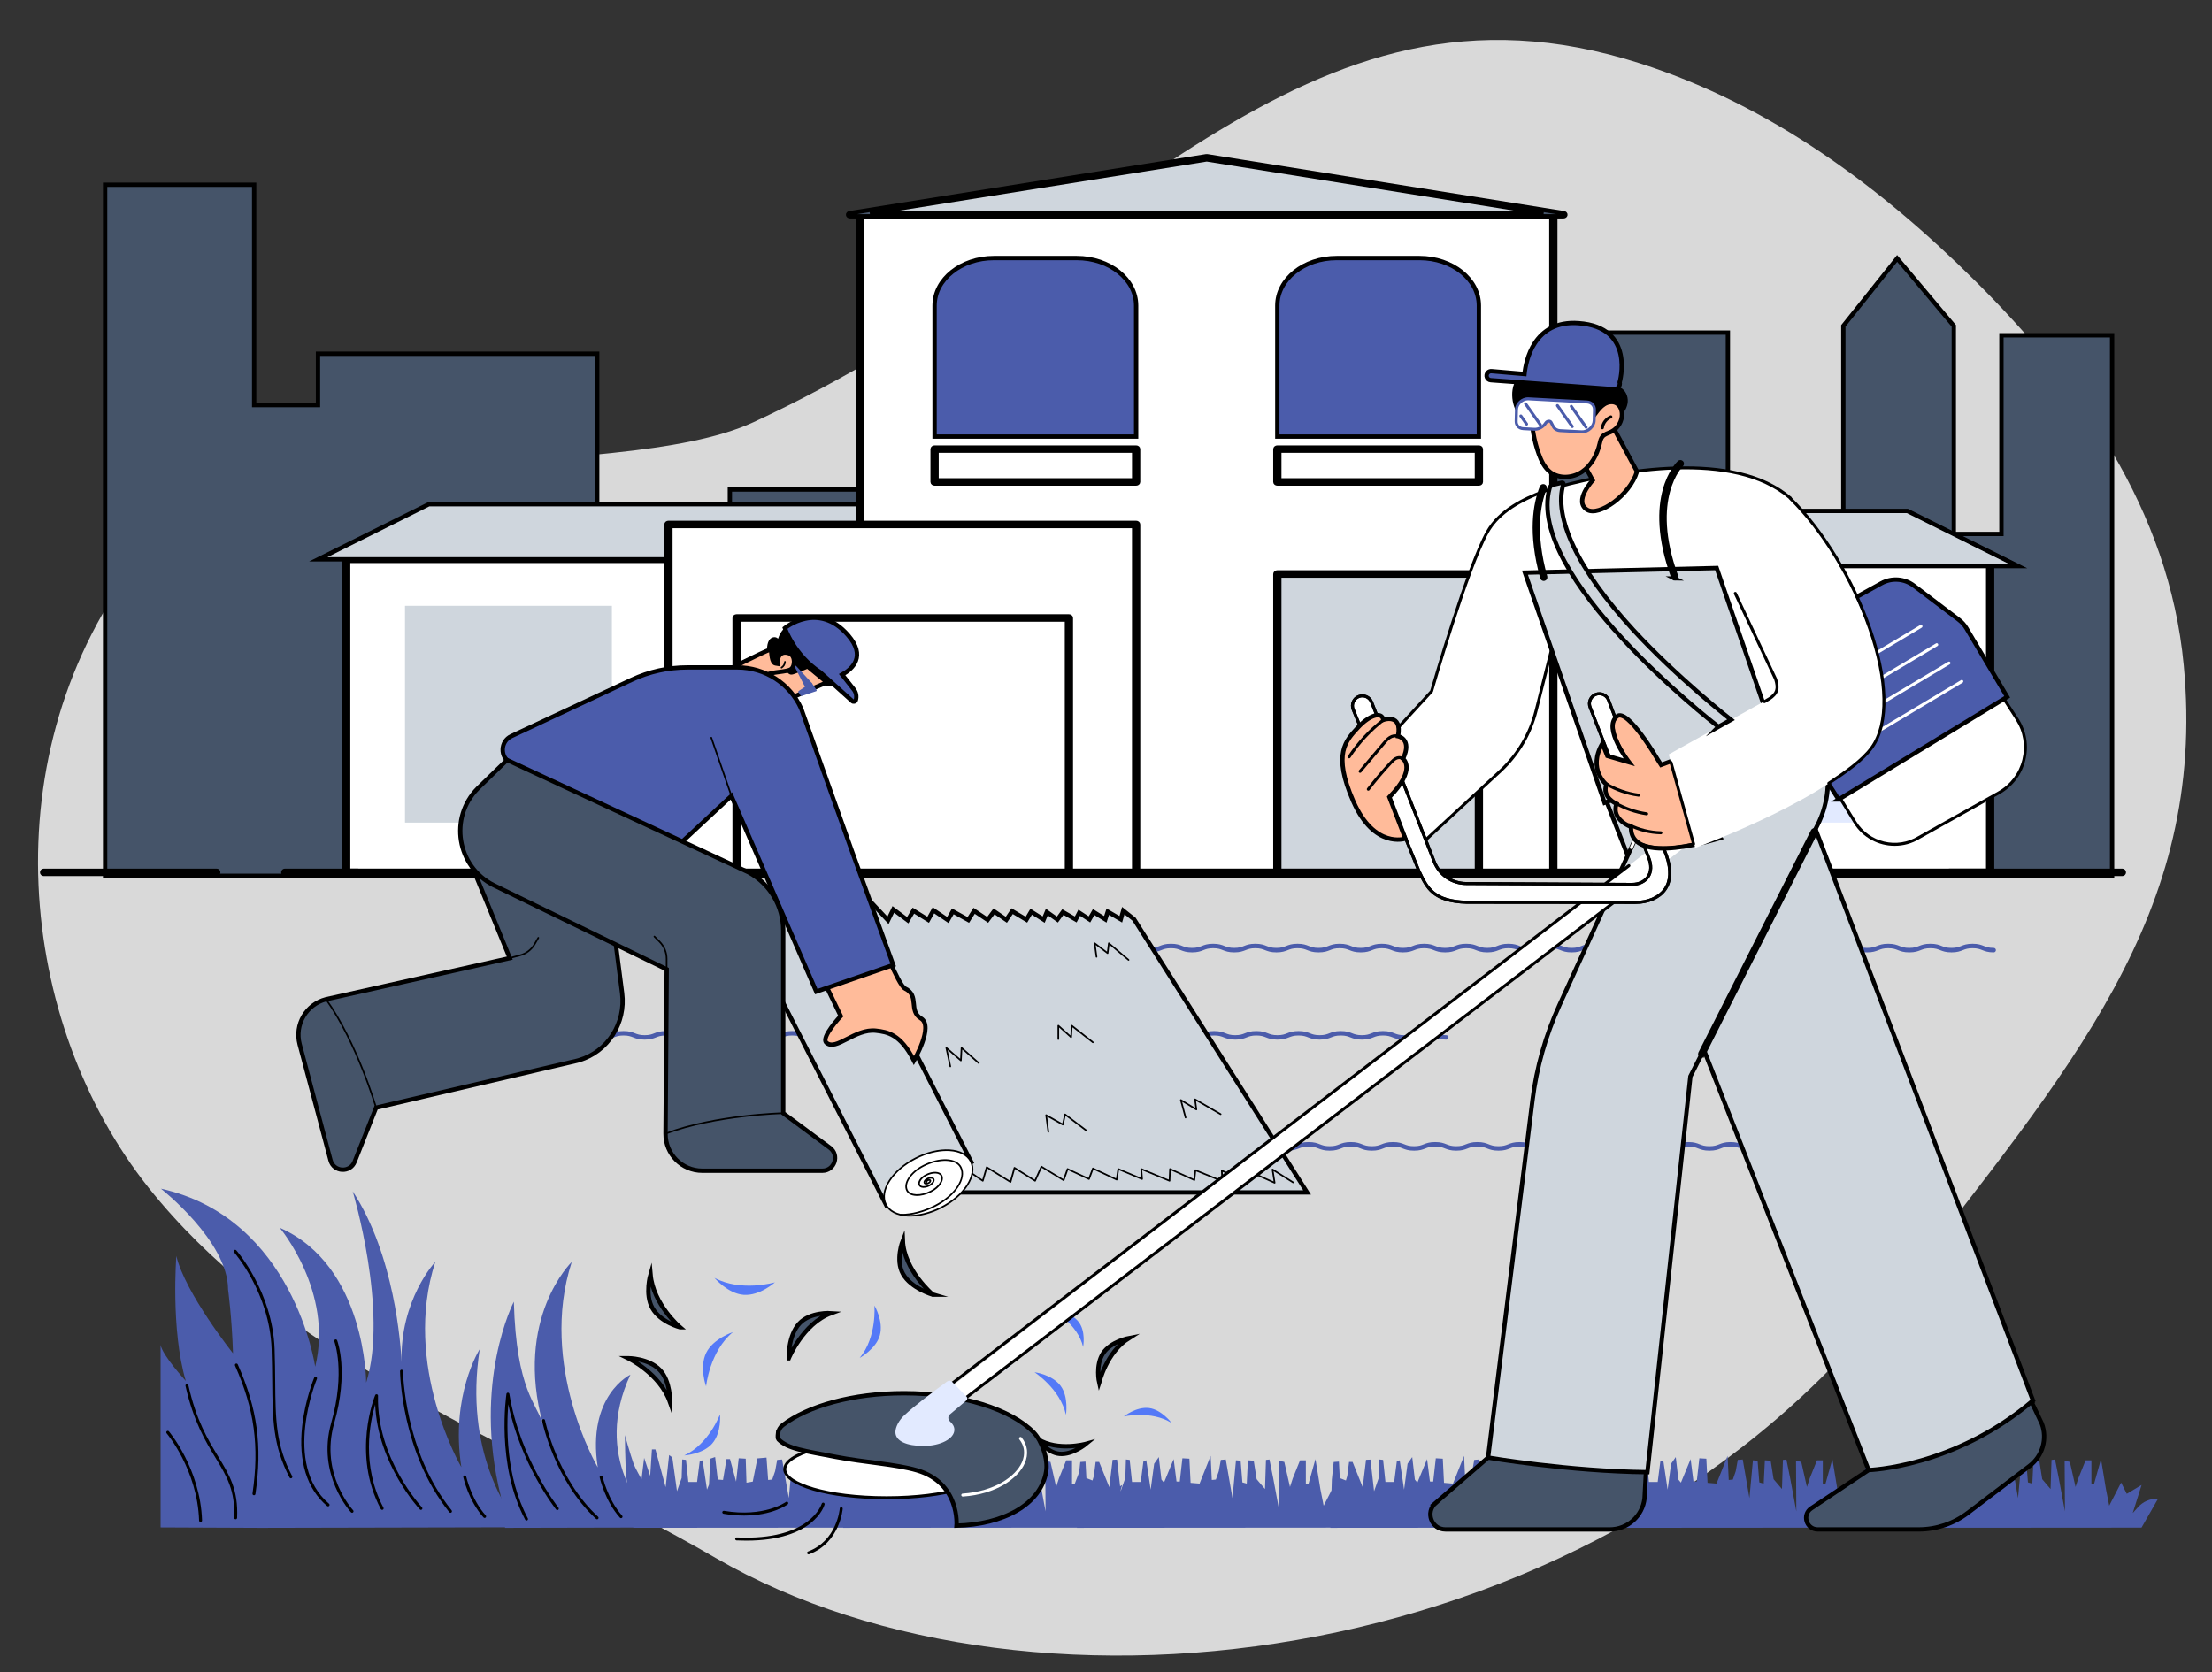 <?xml version="1.0" encoding="UTF-8"?><svg id="Layer_1" xmlns="http://www.w3.org/2000/svg" viewBox="0 0 2049.43 1549.35"><rect x="0" y="0" width="2049.43" height="1549.35" fill="#333333" stroke="none"/><defs><style>.cls-1{fill:#000;}.cls-1,.cls-2,.cls-3,.cls-4,.cls-5,.cls-6,.cls-7{stroke-width:0px;}.cls-8{fill:#455469;}.cls-8,.cls-9,.cls-10,.cls-11{stroke:#000;stroke-miterlimit:10;stroke-width:4px;}.cls-9,.cls-3{fill:#4b5cab;}.cls-2{fill:#d9d9d9;}.cls-10,.cls-4{fill:#cfd6dd;}.cls-11{fill:#ffbb9a;}.cls-5{fill:#e2eaff;}.cls-6{fill:#fff;}.cls-7{fill:#5479f7;}</style></defs><path class="cls-2" d="M592.57,1404.97c24.02,12.66,47.58,25.47,70.38,38.67,296.78,171.77,825.04,104.36,1095.96-247.68,157.97-205.26,286.11-348.08,264.34-579.53-13.62-144.76-97.54-261.16-193.56-356.46-87.61-86.96-188.98-162.42-309.93-201.18-316.11-101.32-480.92,174.79-821.76,332.47-128.45,59.42-478.43,10-567.76,124.99-141.64,182.31-113,432.87,7.35,584.24,112.75,141.8,294.19,219.77,454.97,304.5Z"/><polygon class="cls-8" points="97.39 171.2 97.39 811.54 1956.87 811.54 1956.87 310.7 1854.34 310.7 1854.34 494.79 1810.21 494.79 1810.21 301.95 1757.72 239.46 1707.86 301.95 1707.86 496.32 1704.1 496.32 1623.85 498.37 1600.9 498.37 1600.9 308.22 1272.4 308.22 1272.4 414.5 1237.6 414.5 1237.6 311.03 1150.62 311.03 1150.62 529.13 1061.29 529.13 1061.29 453.64 889.64 453.64 889.64 531.95 854.86 531.95 854.86 453.64 676.22 453.64 676.22 512.35 553.3 512.35 553.3 327.8 294.62 327.8 294.62 375.34 235.48 375.34 235.48 171.2 97.39 171.2"/><rect class="cls-6" x="1044.68" y="518.29" width="799.2" height="290.06" transform="translate(2888.56 1326.64) rotate(180)"/><path class="cls-8" d="M1843.88,809.81h-799.2c-1.01,0-1.83-.65-1.83-1.46v-290.06c0-.81.82-1.46,1.83-1.46h799.2c1.01,0,1.83.65,1.83,1.46v290.06c0,.81-.82,1.46-1.83,1.46ZM1046.51,806.88h795.55v-287.13h-795.55v287.13Z"/><rect class="cls-5" x="1597.69" y="561.38" width="191.68" height="200.91"/><polygon class="cls-10" points="1543.17 524.55 1869.74 524.55 1767.23 473.47 1543.17 473.47 1543.17 524.55"/><path class="cls-1" d="M1869.74,526.01h-326.57c-1.01,0-1.83-.65-1.83-1.46v-51.08c0-.81.82-1.46,1.83-1.46h224.06c.34,0,.68.08.97.22l102.51,51.08c.69.34,1.02,1.02.79,1.64-.22.63-.94,1.06-1.76,1.06ZM1545,523.09h318.35l-96.64-48.15h-221.71v48.15Z"/><rect class="cls-6" x="320.73" y="518.29" width="799.2" height="290.06"/><path class="cls-8" d="M320.73,809.81h799.2c1.01,0,1.83-.65,1.83-1.46v-290.06c0-.81-.82-1.46-1.83-1.46H320.73c-1.01,0-1.83.65-1.83,1.46v290.06c0,.81.82,1.46,1.83,1.46ZM1118.1,806.88H322.56v-287.13h795.55v287.13Z"/><rect class="cls-4" x="375.24" y="561.38" width="191.68" height="200.91"/><polygon class="cls-10" points="803.57 518.29 294.87 518.29 397.38 467.21 803.57 467.21 803.57 518.29"/><rect class="cls-6" x="796.92" y="199.28" width="642.24" height="609.07" transform="translate(2236.08 1007.63) rotate(180)"/><path class="cls-8" d="M1439.16,809.81h-642.24c-1.01,0-1.83-.65-1.83-1.46V199.28c0-.81.82-1.46,1.83-1.46h642.24c1.01,0,1.83.65,1.83,1.46v609.07c0,.81-.82,1.46-1.83,1.46ZM798.75,806.88h638.59V200.74h-638.59v606.14Z"/><rect class="cls-4" x="1183.45" y="531.88" width="186.73" height="276.46" transform="translate(2553.64 1340.23) rotate(180)"/><path class="cls-8" d="M1370.19,809.81h-186.73c-1.01,0-1.83-.65-1.83-1.46v-276.46c0-.81.82-1.46,1.83-1.46h186.73c1.01,0,1.83.65,1.83,1.46v276.46c0,.81-.82,1.46-1.83,1.46ZM1185.28,806.88h183.08v-273.54h-183.08v273.54Z"/><path class="cls-9" d="M1183.45,404.56h186.73v-121.43c0-24.32-24.64-44.03-55.04-44.03h-76.66c-30.4,0-55.04,19.71-55.04,44.03v121.43Z"/><rect class="cls-6" x="1183.45" y="416.17" width="186.73" height="30.42" transform="translate(2553.64 862.75) rotate(180)"/><path class="cls-8" d="M1370.19,448.05h-186.73c-1.01,0-1.83-.65-1.83-1.46v-30.42c0-.81.82-1.46,1.83-1.46h186.73c1.01,0,1.83.65,1.83,1.46v30.42c0,.81-.82,1.46-1.83,1.46ZM1185.28,445.12h183.08v-27.49h-183.08v27.49Z"/><path class="cls-9" d="M865.9,404.56h186.73v-121.43c0-24.32-24.64-44.03-55.04-44.03h-76.66c-30.4,0-55.04,19.71-55.04,44.03v121.43Z"/><rect class="cls-6" x="865.9" y="416.17" width="186.73" height="30.42" transform="translate(1918.53 862.75) rotate(180)"/><path class="cls-8" d="M1052.63,448.05h-186.73c-1.01,0-1.83-.65-1.83-1.46v-30.42c0-.81.82-1.46,1.83-1.46h186.73c1.01,0,1.83.65,1.83,1.46v30.42c0,.81-.82,1.46-1.83,1.46ZM867.73,445.12h183.08v-27.49h-183.08v27.49Z"/><polygon class="cls-10" points="787.54 198.96 1448.54 198.96 1118.04 146.2 787.54 198.96"/><path class="cls-8" d="M1448.54,200.42h-661c-.94,0-1.73-.57-1.82-1.32-.09-.75.54-1.43,1.46-1.58l330.5-52.76c.24-.04.48-.04.71,0l330.5,52.76c.92.15,1.55.83,1.46,1.58-.09.75-.88,1.32-1.82,1.32ZM806.04,197.5h624.01l-312-49.81-312.01,49.81Z"/><rect class="cls-6" x="619.32" y="485.97" width="433.31" height="322.38" transform="translate(1671.95 1294.32) rotate(180)"/><path class="cls-8" d="M1052.63,809.81h-433.31c-1.01,0-1.83-.65-1.83-1.46v-322.38c0-.81.82-1.46,1.83-1.46h433.31c1.01,0,1.83.65,1.83,1.46v322.38c0,.81-.82,1.46-1.83,1.46ZM621.14,806.88h429.66v-319.45h-429.66v319.45Z"/><path class="cls-8" d="M682.44,809.81c-1.01,0-1.83-.65-1.83-1.46v-235.68c0-.81.82-1.46,1.83-1.46h307.91c1.01,0,1.83.65,1.83,1.46v235.19c0,.81-.82,1.46-1.83,1.46s-1.83-.65-1.83-1.46v-233.73h-304.25v234.22c0,.81-.82,1.46-1.83,1.46Z"/><path class="cls-8" d="M200.75,809.81H40.49c-.81,0-1.46-.65-1.46-1.46s.65-1.46,1.46-1.46h160.26c.81,0,1.46.65,1.46,1.46s-.65,1.46-1.46,1.46Z"/><path class="cls-8" d="M1966.31,809.81h-160.26c-.81,0-1.46-.65-1.46-1.46s.65-1.46,1.46-1.46h160.26c.81,0,1.46.65,1.46,1.46s-.65,1.46-1.46,1.46Z"/><path class="cls-8" d="M331.54,809.81h-67.61c-.81,0-1.46-.65-1.46-1.46s.65-1.46,1.46-1.46h67.61c.81,0,1.46.65,1.46,1.46s-.65,1.46-1.46,1.46Z"/><path class="cls-1" d="M1612.78,809.81H385.56c-.81,0-1.46-.65-1.46-1.46s.65-1.46,1.46-1.46h1227.22c.81,0,1.46.65,1.46,1.46s-.65,1.46-1.46,1.46Z"/><path class="cls-5" d="M1066.41,1029.4c-5.28,0-7.94-1.05-10.53-2.06-2.32-.91-4.52-1.78-9.01-1.78s-6.69.86-9.01,1.78c-2.58,1.01-5.25,2.06-10.53,2.06s-7.94-1.05-10.52-2.06c-2.32-.91-4.52-1.78-9.01-1.78s-6.69.86-9.01,1.78c-2.58,1.01-5.25,2.06-10.53,2.06s-7.94-1.05-10.53-2.06c-2.32-.91-4.52-1.78-9.01-1.78s-6.69.86-9.02,1.78c-2.58,1.01-5.25,2.06-10.53,2.06s-7.94-1.05-10.53-2.06c-2.32-.91-4.52-1.78-9.01-1.78s-6.69.86-9.01,1.78c-2.58,1.01-5.25,2.06-10.53,2.06s-7.94-1.05-10.53-2.06c-2.32-.91-4.52-1.78-9.01-1.78-1.14,0-2.07-.92-2.07-2.07s.93-2.07,2.07-2.07c5.28,0,7.94,1.05,10.53,2.06,2.32.91,4.52,1.78,9.01,1.78s6.69-.86,9.02-1.78c2.58-1.01,5.25-2.06,10.53-2.06s7.94,1.05,10.53,2.06c2.32.91,4.52,1.78,9.01,1.78s6.69-.86,9.02-1.78c2.58-1.01,5.25-2.06,10.53-2.06s7.94,1.05,10.53,2.06c2.32.91,4.52,1.78,9.01,1.78s6.69-.86,9.02-1.78c2.58-1.01,5.25-2.06,10.53-2.06s7.94,1.05,10.52,2.06c2.32.91,4.52,1.78,9.01,1.78s6.69-.86,9.01-1.78c2.58-1.01,5.25-2.06,10.52-2.06s7.94,1.05,10.53,2.06c2.32.91,4.52,1.78,9.01,1.78s6.69-.86,9.01-1.78c2.58-1.01,5.25-2.06,10.52-2.06,1.14,0,2.07.92,2.07,2.07s-.93,2.07-2.07,2.07c-4.49,0-6.69.86-9.01,1.78-2.58,1.01-5.25,2.06-10.52,2.06Z"/><path class="cls-3" d="M1847.18,882.51c-5.28,0-7.95-1.05-10.53-2.06-2.33-.91-4.52-1.78-9.02-1.78s-6.69.86-9.02,1.78c-2.58,1.01-5.25,2.06-10.53,2.06s-7.95-1.05-10.53-2.06c-2.33-.91-4.52-1.78-9.02-1.78s-6.69.86-9.02,1.78c-2.58,1.01-5.25,2.06-10.53,2.06s-7.95-1.05-10.53-2.06c-2.32-.91-4.52-1.78-9.02-1.78s-6.69.86-9.02,1.78c-2.58,1.01-5.25,2.06-10.53,2.06s-7.95-1.05-10.53-2.06c-2.33-.91-4.52-1.78-9.02-1.78s-6.69.86-9.02,1.78c-2.58,1.01-5.25,2.06-10.53,2.06s-7.94-1.05-10.53-2.06c-2.32-.91-4.52-1.78-9.02-1.78s-6.69.86-9.02,1.78c-2.58,1.01-5.25,2.06-10.53,2.06s-7.95-1.05-10.53-2.06c-2.32-.91-4.52-1.78-9.02-1.78s-6.69.86-9.01,1.78c-2.58,1.01-5.25,2.06-10.53,2.06s-7.95-1.05-10.53-2.06c-2.32-.91-4.52-1.78-9.02-1.78s-6.69.86-9.02,1.78c-2.58,1.01-5.25,2.06-10.53,2.06s-7.95-1.05-10.53-2.06c-2.32-.91-4.52-1.78-9.02-1.78s-6.69.86-9.02,1.78c-2.58,1.01-5.25,2.06-10.53,2.06s-7.95-1.05-10.53-2.06c-2.32-.91-4.52-1.78-9.02-1.78s-6.69.86-9.02,1.78c-2.58,1.01-5.25,2.06-10.53,2.06s-7.94-1.05-10.53-2.06c-2.32-.91-4.52-1.78-9.02-1.78s-6.69.86-9.02,1.78c-2.58,1.01-5.25,2.06-10.53,2.06s-7.95-1.05-10.53-2.06c-2.32-.91-4.52-1.78-9.02-1.78s-6.69.86-9.02,1.78c-2.58,1.01-5.25,2.06-10.53,2.06s-7.94-1.05-10.53-2.06c-2.32-.91-4.52-1.78-9.02-1.78s-6.69.86-9.01,1.78c-2.58,1.01-5.25,2.06-10.53,2.06s-7.95-1.05-10.53-2.06c-2.32-.91-4.52-1.78-9.01-1.78s-6.69.86-9.02,1.78c-2.58,1.01-5.25,2.06-10.53,2.06s-7.94-1.05-10.53-2.06c-2.32-.91-4.52-1.78-9.01-1.78s-6.69.86-9.02,1.78c-2.58,1.01-5.25,2.06-10.53,2.06s-7.94-1.05-10.52-2.06c-2.32-.91-4.52-1.78-9.01-1.78s-6.69.86-9.02,1.78c-2.58,1.01-5.25,2.06-10.53,2.06s-7.94-1.05-10.52-2.06c-2.32-.91-4.52-1.78-9.01-1.78s-6.69.86-9.01,1.78c-2.58,1.01-5.25,2.06-10.53,2.06s-7.94-1.05-10.52-2.06c-2.32-.91-4.52-1.78-9.01-1.78s-6.69.86-9.01,1.78c-2.58,1.01-5.25,2.06-10.53,2.06s-7.94-1.05-10.53-2.06c-2.32-.91-4.52-1.78-9.01-1.78s-6.69.86-9.01,1.78c-2.58,1.01-5.25,2.06-10.52,2.06s-7.94-1.05-10.53-2.06c-2.32-.91-4.52-1.78-9.01-1.78s-6.69.86-9.01,1.78c-2.58,1.01-5.25,2.06-10.52,2.06s-7.94-1.05-10.52-2.06c-2.32-.91-4.52-1.78-9.01-1.78s-6.69.86-9.01,1.78c-2.58,1.01-5.25,2.06-10.53,2.06s-7.94-1.05-10.53-2.06c-2.32-.91-4.52-1.78-9.01-1.78s-6.69.86-9.02,1.78c-2.58,1.01-5.25,2.06-10.53,2.06s-7.94-1.05-10.53-2.06c-2.32-.91-4.52-1.78-9.01-1.78s-6.69.86-9.02,1.78c-2.58,1.01-5.25,2.06-10.53,2.06s-7.92-1.05-10.47-2.06c-1.93-.77-3.75-1.49-6.93-1.71-1.14-.08-2-1.06-1.92-2.2.08-1.14,1.09-2,2.2-1.92,3.81.26,6.03,1.14,8.17,1.99,2.29.91,4.46,1.77,8.94,1.77s6.69-.86,9.02-1.78c2.58-1.01,5.25-2.06,10.53-2.06s7.94,1.05,10.53,2.06c2.32.91,4.52,1.78,9.01,1.78s6.69-.86,9.01-1.78c2.58-1.01,5.25-2.06,10.53-2.06s7.94,1.05,10.53,2.06c2.32.91,4.52,1.78,9.01,1.78s6.69-.86,9.02-1.78c2.58-1.01,5.25-2.06,10.53-2.06s7.94,1.05,10.52,2.06c2.32.91,4.52,1.78,9.01,1.78s6.69-.86,9.01-1.78c2.58-1.01,5.25-2.06,10.52-2.06s7.94,1.05,10.53,2.06c2.32.91,4.52,1.78,9.01,1.78s6.69-.86,9.01-1.78c2.58-1.01,5.25-2.06,10.52-2.06s7.94,1.05,10.53,2.06c2.32.91,4.52,1.78,9.01,1.78s6.69-.86,9.01-1.78c2.58-1.01,5.25-2.06,10.52-2.06s7.94,1.05,10.52,2.06c2.32.91,4.52,1.78,9.01,1.78s6.69-.86,9.02-1.78c2.58-1.01,5.25-2.06,10.53-2.06s7.94,1.05,10.53,2.06c2.32.91,4.52,1.78,9.01,1.78s6.69-.86,9.02-1.78c2.58-1.01,5.25-2.06,10.53-2.06s7.94,1.05,10.53,2.06c2.32.91,4.52,1.78,9.01,1.78s6.69-.86,9.02-1.78c2.58-1.01,5.25-2.06,10.53-2.06s7.94,1.05,10.53,2.06c2.32.91,4.52,1.78,9.01,1.78s6.69-.86,9.01-1.78c2.58-1.01,5.25-2.06,10.53-2.06s7.94,1.05,10.53,2.06c2.32.91,4.52,1.78,9.02,1.78s6.69-.86,9.01-1.78c2.58-1.01,5.25-2.06,10.53-2.06s7.95,1.05,10.53,2.06c2.32.91,4.52,1.78,9.01,1.78s6.69-.86,9.02-1.78c2.58-1.01,5.25-2.06,10.53-2.06s7.95,1.05,10.53,2.06c2.32.91,4.52,1.78,9.02,1.78s6.69-.86,9.01-1.78c2.58-1.01,5.25-2.06,10.53-2.06s7.95,1.05,10.53,2.06c2.32.91,4.52,1.78,9.01,1.78s6.69-.86,9.02-1.78c2.58-1.01,5.25-2.06,10.53-2.06s7.95,1.05,10.53,2.06c2.32.91,4.52,1.78,9.02,1.78s6.69-.86,9.02-1.78c2.58-1.01,5.25-2.06,10.53-2.06s7.95,1.05,10.53,2.06c2.32.91,4.52,1.78,9.02,1.78s6.69-.86,9.02-1.78c2.58-1.01,5.25-2.06,10.53-2.06s7.95,1.05,10.53,2.06c2.32.91,4.52,1.78,9.02,1.78s6.69-.86,9.01-1.78c2.58-1.01,5.25-2.06,10.53-2.06s7.95,1.05,10.53,2.06c2.32.91,4.52,1.78,9.02,1.78s6.69-.86,9.02-1.78c2.58-1.01,5.25-2.06,10.53-2.06s7.95,1.05,10.53,2.06c2.32.91,4.52,1.78,9.01,1.78s6.69-.86,9.02-1.78c2.58-1.01,5.25-2.06,10.53-2.06s7.95,1.05,10.53,2.06c2.32.91,4.52,1.78,9.02,1.78s6.69-.86,9.02-1.78c2.58-1.01,5.25-2.06,10.53-2.06s7.95,1.05,10.53,2.06c2.33.91,4.52,1.78,9.02,1.78s6.69-.86,9.02-1.78c2.58-1.01,5.25-2.06,10.53-2.06s7.95,1.05,10.53,2.06c2.33.91,4.52,1.78,9.02,1.78s6.69-.86,9.02-1.78c2.58-1.01,5.25-2.06,10.53-2.06s7.95,1.05,10.53,2.06c2.33.91,4.52,1.78,9.02,1.78,1.14,0,2.07.92,2.07,2.07s-.93,2.07-2.07,2.07Z"/><path class="cls-3" d="M1701.12,1066.26c-5.28,0-7.95-1.05-10.53-2.06-2.33-.91-4.52-1.78-9.02-1.78s-6.69.86-9.02,1.78c-2.58,1.01-5.25,2.06-10.53,2.06s-7.95-1.05-10.53-2.06c-2.33-.91-4.52-1.78-9.02-1.78s-6.69.86-9.02,1.78c-2.58,1.01-5.25,2.06-10.53,2.06s-7.95-1.05-10.53-2.06c-2.32-.91-4.52-1.78-9.02-1.78s-6.69.86-9.02,1.78c-2.58,1.01-5.25,2.06-10.53,2.06s-7.95-1.05-10.53-2.06c-2.33-.91-4.52-1.78-9.02-1.78s-6.69.86-9.02,1.78c-2.58,1.01-5.25,2.06-10.53,2.06s-7.94-1.05-10.53-2.06c-2.32-.91-4.52-1.78-9.02-1.78s-6.69.86-9.02,1.78c-2.58,1.01-5.25,2.06-10.53,2.06s-7.95-1.05-10.53-2.06c-2.32-.91-4.52-1.78-9.02-1.78s-6.69.86-9.01,1.78c-2.58,1.01-5.25,2.06-10.53,2.06s-7.95-1.05-10.53-2.06c-2.32-.91-4.52-1.78-9.02-1.78s-6.69.86-9.02,1.78c-2.58,1.01-5.25,2.06-10.53,2.06s-7.95-1.05-10.53-2.06c-2.32-.91-4.52-1.78-9.02-1.78s-6.69.86-9.02,1.78c-2.58,1.01-5.25,2.06-10.53,2.06s-7.95-1.05-10.53-2.06c-2.32-.91-4.52-1.78-9.02-1.78s-6.69.86-9.02,1.78c-2.58,1.01-5.25,2.06-10.53,2.06s-7.94-1.05-10.53-2.06c-2.32-.91-4.52-1.78-9.02-1.78s-6.69.86-9.02,1.78c-2.58,1.01-5.25,2.06-10.53,2.06s-7.95-1.05-10.53-2.06c-2.32-.91-4.52-1.78-9.02-1.78s-6.69.86-9.02,1.78c-2.58,1.01-5.25,2.06-10.53,2.06s-7.94-1.05-10.53-2.06c-2.32-.91-4.52-1.78-9.02-1.78s-6.69.86-9.01,1.78c-2.58,1.01-5.25,2.06-10.53,2.06s-7.95-1.05-10.53-2.06c-2.32-.91-4.52-1.78-9.01-1.78s-6.69.86-9.02,1.78c-2.58,1.01-5.25,2.06-10.53,2.06s-7.94-1.05-10.53-2.06c-2.32-.91-4.52-1.78-9.01-1.78s-6.69.86-9.02,1.78c-2.58,1.01-5.25,2.06-10.53,2.06s-7.94-1.05-10.52-2.06c-2.32-.91-4.52-1.78-9.01-1.78s-6.69.86-9.02,1.78c-2.58,1.01-5.25,2.06-10.53,2.06s-7.94-1.05-10.52-2.06c-2.32-.91-4.52-1.78-9.01-1.78s-6.69.86-9.01,1.78c-2.58,1.01-5.25,2.06-10.53,2.06s-7.94-1.05-10.52-2.06c-2.32-.91-4.52-1.78-9.01-1.78s-6.69.86-9.01,1.78c-2.58,1.01-5.25,2.06-10.53,2.06s-7.94-1.05-10.53-2.06c-2.32-.91-4.52-1.78-9.01-1.78s-6.69.86-9.01,1.78c-2.58,1.01-5.25,2.06-10.52,2.06s-7.94-1.05-10.53-2.06c-2.32-.91-4.52-1.78-9.01-1.78s-6.69.86-9.01,1.78c-2.58,1.01-5.25,2.06-10.52,2.06s-7.94-1.05-10.52-2.06c-2.32-.91-4.52-1.78-9.01-1.78s-6.69.86-9.01,1.78c-2.58,1.01-5.25,2.06-10.53,2.06s-7.94-1.05-10.53-2.06c-2.32-.91-4.52-1.78-9.01-1.78s-6.69.86-9.02,1.78c-2.58,1.01-5.25,2.06-10.53,2.06s-7.94-1.05-10.53-2.06c-2.32-.91-4.52-1.78-9.01-1.78s-6.69.86-9.02,1.78c-2.58,1.01-5.25,2.06-10.53,2.06s-7.92-1.05-10.47-2.06c-1.93-.77-3.75-1.49-6.93-1.71-1.14-.08-2-1.06-1.92-2.2.08-1.14,1.09-2,2.2-1.92,3.81.26,6.03,1.14,8.17,1.99,2.29.91,4.46,1.77,8.94,1.77s6.69-.86,9.02-1.78c2.58-1.01,5.25-2.06,10.53-2.06s7.94,1.05,10.53,2.06c2.32.91,4.52,1.78,9.01,1.78s6.69-.86,9.01-1.78c2.58-1.01,5.25-2.06,10.53-2.06s7.94,1.05,10.53,2.06c2.32.91,4.52,1.78,9.01,1.78s6.69-.86,9.02-1.78c2.58-1.01,5.25-2.06,10.53-2.06s7.94,1.05,10.52,2.06c2.32.91,4.52,1.78,9.01,1.78s6.69-.86,9.01-1.78c2.58-1.01,5.25-2.06,10.52-2.06s7.94,1.05,10.53,2.06c2.32.91,4.52,1.78,9.01,1.78s6.69-.86,9.01-1.78c2.58-1.01,5.25-2.06,10.52-2.06s7.94,1.05,10.53,2.06c2.32.91,4.52,1.78,9.01,1.78s6.69-.86,9.01-1.78c2.58-1.01,5.25-2.06,10.52-2.06s7.94,1.05,10.52,2.06c2.32.91,4.52,1.78,9.01,1.78s6.69-.86,9.02-1.78c2.58-1.01,5.25-2.06,10.53-2.06s7.94,1.05,10.53,2.06c2.32.91,4.52,1.78,9.01,1.78s6.69-.86,9.02-1.78c2.58-1.01,5.25-2.06,10.53-2.06s7.94,1.05,10.53,2.06c2.32.91,4.52,1.78,9.01,1.78s6.69-.86,9.02-1.78c2.58-1.01,5.25-2.06,10.53-2.06s7.94,1.05,10.53,2.06c2.32.91,4.52,1.78,9.01,1.78s6.69-.86,9.01-1.78c2.58-1.01,5.25-2.06,10.53-2.06s7.94,1.05,10.53,2.06c2.32.91,4.52,1.78,9.02,1.78s6.69-.86,9.01-1.78c2.58-1.01,5.25-2.06,10.53-2.06s7.95,1.05,10.53,2.06c2.32.91,4.52,1.78,9.01,1.78s6.69-.86,9.02-1.78c2.58-1.01,5.25-2.06,10.53-2.06s7.95,1.05,10.53,2.06c2.32.91,4.52,1.78,9.02,1.78s6.69-.86,9.01-1.78c2.58-1.01,5.25-2.06,10.53-2.06s7.95,1.05,10.53,2.06c2.32.91,4.52,1.78,9.01,1.78s6.69-.86,9.02-1.78c2.58-1.01,5.25-2.06,10.53-2.06s7.95,1.05,10.53,2.06c2.32.91,4.52,1.78,9.02,1.78s6.69-.86,9.02-1.78c2.58-1.01,5.25-2.06,10.53-2.06s7.95,1.05,10.53,2.06c2.32.91,4.52,1.78,9.02,1.78s6.69-.86,9.02-1.78c2.58-1.01,5.25-2.06,10.53-2.06s7.95,1.05,10.53,2.06c2.32.91,4.52,1.78,9.02,1.78s6.69-.86,9.01-1.78c2.58-1.01,5.25-2.06,10.53-2.06s7.95,1.05,10.53,2.06c2.32.91,4.52,1.78,9.02,1.78s6.69-.86,9.02-1.78c2.58-1.01,5.25-2.06,10.53-2.06s7.95,1.05,10.53,2.06c2.32.91,4.52,1.78,9.01,1.78s6.69-.86,9.02-1.78c2.58-1.01,5.25-2.06,10.53-2.06s7.95,1.05,10.53,2.06c2.32.91,4.52,1.78,9.02,1.78s6.69-.86,9.02-1.78c2.58-1.01,5.25-2.06,10.53-2.06s7.95,1.05,10.53,2.06c2.33.91,4.52,1.78,9.02,1.78s6.69-.86,9.02-1.78c2.58-1.01,5.25-2.06,10.53-2.06s7.95,1.05,10.53,2.06c2.33.91,4.52,1.78,9.02,1.78s6.69-.86,9.02-1.78c2.58-1.01,5.25-2.06,10.53-2.06s7.95,1.05,10.53,2.06c2.33.91,4.52,1.78,9.02,1.78,1.14,0,2.07.92,2.07,2.07s-.93,2.07-2.07,2.07Z"/><path class="cls-3" d="M1339.98,963.38c-5.28,0-7.95-1.05-10.53-2.06-2.33-.91-4.52-1.78-9.02-1.78s-6.69.86-9.02,1.78c-2.58,1.01-5.25,2.06-10.53,2.06s-7.95-1.05-10.53-2.06c-2.33-.91-4.52-1.78-9.02-1.78s-6.69.86-9.02,1.78c-2.58,1.01-5.25,2.06-10.53,2.06s-7.95-1.05-10.53-2.06c-2.32-.91-4.52-1.78-9.02-1.78s-6.69.86-9.02,1.78c-2.58,1.01-5.25,2.06-10.53,2.06s-7.95-1.05-10.53-2.06c-2.33-.91-4.52-1.78-9.02-1.78s-6.69.86-9.02,1.78c-2.58,1.01-5.25,2.06-10.53,2.06s-7.94-1.05-10.53-2.06c-2.32-.91-4.52-1.78-9.02-1.78s-6.69.86-9.02,1.78c-2.58,1.01-5.25,2.06-10.53,2.06s-7.95-1.05-10.53-2.06c-2.32-.91-4.52-1.78-9.02-1.78s-6.69.86-9.01,1.78c-2.58,1.01-5.25,2.06-10.53,2.06s-7.95-1.05-10.53-2.06c-2.32-.91-4.52-1.78-9.02-1.78s-6.69.86-9.02,1.78c-2.58,1.01-5.25,2.06-10.53,2.06s-7.95-1.05-10.53-2.06c-2.32-.91-4.52-1.78-9.02-1.78s-6.69.86-9.02,1.78c-2.58,1.01-5.25,2.06-10.53,2.06s-7.95-1.05-10.53-2.06c-2.32-.91-4.52-1.78-9.02-1.78s-6.69.86-9.02,1.78c-2.58,1.01-5.25,2.06-10.53,2.06s-7.94-1.05-10.53-2.06c-2.32-.91-4.52-1.78-9.02-1.78s-6.69.86-9.02,1.78c-2.58,1.01-5.25,2.06-10.53,2.06s-7.95-1.05-10.53-2.06c-2.32-.91-4.52-1.78-9.02-1.78s-6.69.86-9.02,1.78c-2.58,1.01-5.25,2.06-10.53,2.06s-7.94-1.05-10.53-2.06c-2.32-.91-4.52-1.78-9.02-1.78s-6.69.86-9.01,1.78c-2.58,1.01-5.25,2.06-10.53,2.06s-7.95-1.05-10.53-2.06c-2.32-.91-4.52-1.78-9.01-1.78s-6.69.86-9.02,1.78c-2.58,1.01-5.25,2.06-10.53,2.06s-7.94-1.05-10.53-2.06c-2.32-.91-4.52-1.78-9.01-1.78s-6.69.86-9.02,1.78c-2.58,1.01-5.25,2.06-10.53,2.06s-7.94-1.05-10.52-2.06c-2.32-.91-4.52-1.78-9.01-1.78s-6.69.86-9.02,1.78c-2.58,1.01-5.25,2.06-10.53,2.06s-7.94-1.05-10.52-2.06c-2.32-.91-4.52-1.78-9.01-1.78s-6.69.86-9.01,1.78c-2.58,1.01-5.25,2.06-10.53,2.06s-7.94-1.05-10.52-2.06c-2.32-.91-4.52-1.78-9.01-1.78s-6.69.86-9.01,1.78c-2.58,1.01-5.25,2.06-10.53,2.06s-7.94-1.05-10.53-2.06c-2.32-.91-4.52-1.78-9.01-1.78s-6.69.86-9.01,1.78c-2.58,1.01-5.25,2.06-10.52,2.06s-7.94-1.05-10.53-2.06c-2.32-.91-4.52-1.78-9.01-1.78s-6.69.86-9.01,1.78c-2.58,1.01-5.25,2.06-10.52,2.06s-7.94-1.05-10.52-2.06c-2.32-.91-4.52-1.78-9.01-1.78s-6.69.86-9.01,1.78c-2.58,1.01-5.25,2.06-10.53,2.06s-7.94-1.05-10.53-2.06c-2.32-.91-4.52-1.78-9.01-1.78s-6.69.86-9.02,1.78c-2.58,1.01-5.25,2.06-10.53,2.06s-7.94-1.05-10.53-2.06c-2.32-.91-4.52-1.78-9.01-1.78s-6.69.86-9.02,1.78c-2.58,1.01-5.25,2.06-10.53,2.06s-7.92-1.05-10.47-2.06c-1.93-.77-3.75-1.49-6.93-1.71-1.14-.08-2-1.06-1.92-2.2.08-1.14,1.09-2,2.2-1.92,3.81.26,6.03,1.14,8.17,1.99,2.29.91,4.46,1.77,8.94,1.77s6.69-.86,9.02-1.78c2.58-1.01,5.25-2.06,10.53-2.06s7.94,1.05,10.53,2.06c2.32.91,4.52,1.78,9.01,1.78s6.69-.86,9.01-1.78c2.58-1.01,5.25-2.06,10.53-2.06s7.94,1.05,10.53,2.06c2.32.91,4.52,1.78,9.01,1.78s6.69-.86,9.02-1.78c2.58-1.01,5.25-2.06,10.53-2.06s7.94,1.05,10.52,2.06c2.32.91,4.52,1.78,9.01,1.78s6.69-.86,9.01-1.78c2.58-1.01,5.25-2.06,10.52-2.06s7.94,1.05,10.53,2.06c2.32.91,4.52,1.78,9.01,1.78s6.69-.86,9.01-1.78c2.58-1.01,5.25-2.06,10.52-2.06s7.94,1.05,10.53,2.06c2.32.91,4.52,1.78,9.01,1.78s6.69-.86,9.01-1.78c2.58-1.01,5.25-2.06,10.52-2.06s7.94,1.05,10.52,2.06c2.32.91,4.52,1.78,9.01,1.78s6.69-.86,9.02-1.78c2.58-1.01,5.25-2.06,10.53-2.06s7.94,1.05,10.53,2.06c2.32.91,4.52,1.78,9.01,1.78s6.69-.86,9.02-1.78c2.58-1.01,5.25-2.06,10.53-2.06s7.94,1.05,10.53,2.06c2.32.91,4.52,1.78,9.01,1.78s6.69-.86,9.02-1.78c2.58-1.01,5.25-2.06,10.53-2.06s7.94,1.05,10.53,2.06c2.32.91,4.52,1.78,9.01,1.78s6.69-.86,9.01-1.78c2.58-1.01,5.25-2.06,10.53-2.06s7.94,1.05,10.53,2.06c2.32.91,4.52,1.78,9.02,1.78s6.69-.86,9.01-1.78c2.58-1.01,5.25-2.06,10.53-2.06s7.95,1.05,10.53,2.06c2.32.91,4.52,1.78,9.01,1.78s6.69-.86,9.02-1.78c2.58-1.01,5.25-2.06,10.53-2.06s7.95,1.05,10.53,2.06c2.32.91,4.52,1.78,9.02,1.78s6.69-.86,9.01-1.78c2.58-1.01,5.25-2.06,10.53-2.06s7.95,1.05,10.53,2.06c2.32.91,4.52,1.78,9.01,1.78s6.69-.86,9.02-1.78c2.58-1.01,5.25-2.06,10.53-2.06s7.95,1.05,10.53,2.06c2.32.91,4.52,1.78,9.02,1.78s6.69-.86,9.02-1.78c2.58-1.01,5.25-2.06,10.53-2.06s7.95,1.05,10.53,2.06c2.32.91,4.52,1.78,9.02,1.78s6.69-.86,9.02-1.78c2.58-1.01,5.25-2.06,10.53-2.06s7.95,1.05,10.53,2.06c2.32.91,4.52,1.78,9.02,1.78s6.69-.86,9.01-1.78c2.58-1.01,5.25-2.06,10.53-2.06s7.95,1.05,10.53,2.06c2.32.91,4.52,1.78,9.02,1.78s6.69-.86,9.02-1.78c2.58-1.01,5.25-2.06,10.53-2.06s7.95,1.05,10.53,2.06c2.32.91,4.52,1.78,9.01,1.78s6.69-.86,9.02-1.78c2.58-1.01,5.25-2.06,10.53-2.06s7.95,1.05,10.53,2.06c2.32.91,4.52,1.78,9.02,1.78s6.69-.86,9.02-1.78c2.58-1.01,5.25-2.06,10.53-2.06s7.95,1.05,10.53,2.06c2.33.91,4.52,1.78,9.02,1.78s6.69-.86,9.02-1.78c2.58-1.01,5.25-2.06,10.53-2.06s7.95,1.05,10.53,2.06c2.33.91,4.52,1.78,9.02,1.78s6.69-.86,9.02-1.78c2.58-1.01,5.25-2.06,10.53-2.06s7.95,1.05,10.53,2.06c2.33.91,4.52,1.78,9.02,1.78,1.14,0,2.07.92,2.07,2.07s-.93,2.07-2.07,2.07Z"/><path class="cls-3" d="M845.26,1415.61l1.08-42.66-3.78.37-6.2,12.3-19.69-5.22-4.32-.37-11.06-4.84h-2.43l-12.14-5.22-4.32-.37-3.51-14.9-4.86-1.12-.54,16.02-4.86.37-3.51-17.51-3.24.37-2.43,18.26-6.2-.37-2.7-17.14-5.4-.37-1.08,21.61-4.05-1.12-1.62-20.12-4.32-.37-3.24,35.02-6.2-35.77-4.59.37-1.89,10.43-2.7,7.82-3.78.37-1.51-20.75-8.43.74-4.3,21.51-5.83,1.02-.7-22.27-6.47-.37-2.43,21.61-5.66-20.87h-3.23s-3.24,19.37-3.24,19.37l-4.86-.37-2.43-20.87-4.47,1.5-1.21,24.06-1.87,4.61-4.05-27.2-2.7,1.12-2.43,19h-8.09l-2.16-20.49-3.51-.37-.54,17.14-4.32,12.3-4.32-31.3-2.97-2.24-3.24,29.81-9.44-35.02h-3.24l-1.62,24.59-5.6-16.75-2.42,19.84s-6.17-10.98-7.26-14.09c-3.14-8.9-8.16-26.89-8.16-26.89,0,0,.26,27.67,1.26,38.2,1.05,11.13,6.55,47.75,6.55,47.75l258.42-.19Z"/><path class="cls-3" d="M1039.66,1415.61l15.29-26.75c-6.99-.35-13.78,2.5-18.55,7.81l-4.86,5.41,8.2-26.01-13.72,8.21-5.25-10.43-11.03,21.42-3.01-15.23-4.92-20.93-6.14,16.09h-2.43v-21.98h-5.39l-6.74,16.77-2.57,7.9-5.25-23.18-4.86-1.12.29,46.97-5.68-30.58-3.51-17.51-3.24.37-.89,26.99-7.74-9.11-2.7-17.14-5.39-.37-1.08,21.61-4.05-1.12-1.62-20.12-4.32-.37-3.24,35.02-6.2-35.77-4.59.37-1.89,10.43-2.7,7.82-3.78.37-1.08-22.36-10.25,25.71-8.32-.69-1.12-22.41-6.47-.37-2.43,21.61-3.02-.08-2.64-20.78-8.99,21.82-2.34-2.82-2.43-20.87-4.31,6.16-3.24,24.02-4.05-27.2-2.7,1.12-2.43,19h-8.09l-2.16-20.49-3.51-.37-.54,17.14-4.32,12.3-3.34-29.33-4.12.19-3.06,25.42-9.41-23.47h-3.24l-1.65,13.04-1.27,4.19-5.66-2.24-.81-15.28-4.86.37-1.7,16.3-1.35,44.71,258.42-.19Z"/><path class="cls-3" d="M1256.29,1415.61l15.29-26.75c-6.99-.35-13.78,2.5-18.55,7.81l-4.86,5.41,8.2-26.01-13.72,8.21-5.25-10.43-11.03,21.42-3.01-15.23-4.59-27.94-6.47,23.1h-2.43v-21.98h-5.39l-6.74,16.77-2.57,7.9-5.25-23.18-4.86-1.12.29,46.97-5.68-30.58-3.51-17.51-3.24.37-.89,26.99-7.74-9.11-2.7-17.14-5.39-.37-1.08,21.61-4.05-1.12-1.62-20.12-4.32-.37-3.24,35.02-6.2-35.77-4.59.37-1.89,10.43-2.7,7.82-3.78.37-1.08-22.36-10.25,25.71-8.32-.69-1.12-22.41-6.47-.37-2.43,21.61-3.02-.08-2.64-20.78-8.99,21.82-2.34-2.82-2.43-20.87-4.31,6.16-3.24,24.02-4.05-27.2-2.7,1.12-2.43,19h-8.09l-2.16-20.49-3.51-.37-.54,17.14-4.32,12.3-3.34-29.33-4.12.19-3.06,25.42-9.41-23.47h-3.24l-1.65,13.04-1.27,4.19-5.66-2.24-.81-15.28-4.86.37-1.7,16.3-1.35,44.71,258.42-.19Z"/><path class="cls-3" d="M1491.08,1415.61l15.29-26.75c-6.99-.35-13.78,2.5-18.55,7.81l-4.86,5.41,8.2-26.01-13.72,8.21-5.25-10.43-11.03,21.42-3.01-15.23-4.59-27.94-6.47,23.1h-2.43v-21.98h-5.39l-6.74,16.77-2.57,7.9-5.25-23.18-4.86-1.12.29,46.97-5.68-30.58-3.51-17.51-3.24.37-.89,26.99-7.74-9.11-2.7-17.14-5.39-.37-1.08,21.61-4.05-1.12-1.62-20.12-4.32-.37-3.24,35.02-6.2-35.77-4.59.37-1.89,10.43-2.7,7.82-3.78.37-1.08-22.36-10.25,25.71-8.32-.69-1.12-22.41-6.47-.37-2.43,21.61-3.02-.08-2.64-20.78-8.99,21.82-2.34-2.82-2.43-20.87-4.31,6.16-3.24,24.02-4.05-27.2-2.7,1.12-2.43,19h-8.09l-2.16-20.49-3.51-.37-.54,17.14-4.32,12.3-3.34-29.33-4.12.19-3.06,25.42-9.41-23.47h-3.24l-1.65,13.04-1.27,4.19-5.66-2.24-.81-15.28-4.86.37-1.7,16.3-1.35,44.71,258.42-.19Z"/><path class="cls-3" d="M1735.25,1415.61l15.29-26.75c-6.99-.35-13.78,2.5-18.55,7.81l-4.86,5.41,8.2-26.01-13.72,8.21-5.25-10.43-11.03,21.42-3.01-15.23-4.59-27.94-6.47,23.1h-2.43v-21.98h-5.39l-6.74,16.77-2.57,7.9-5.25-23.18-4.86-1.12.29,46.97-5.68-30.58-3.51-17.51-3.24.37-.89,26.99-7.74-9.11-2.7-17.14-5.39-.37-1.08,21.61-4.05-1.12-1.62-20.12-4.32-.37-3.24,35.02-6.2-35.77-4.59.37-1.89,10.43-2.7,7.82-3.78.37-1.08-22.36-10.25,25.71-8.32-.69-1.12-22.41-6.47-.37-2.43,21.61-3.02-.08-2.64-20.78-8.99,21.82-2.34-2.82-2.43-20.87-4.31,6.16-3.24,24.02-4.05-27.2-2.7,1.12-2.43,19h-8.09l-2.16-20.49-3.51-.37-.54,17.14-4.32,12.3-3.34-29.33-4.12.19-3.06,25.42-9.41-23.47h-3.24l-1.65,13.04-1.27,4.19-5.66-2.24-.81-15.28-4.86.37-1.7,16.3-1.35,44.71,258.42-.19Z"/><path class="cls-3" d="M1984.12,1415.61l15.29-26.75c-6.99-.35-13.78,2.5-18.55,7.81l-4.86,5.41,8.2-26.01-13.72,8.21-5.25-10.43-11.03,21.42-3.01-15.23-4.59-27.94-6.47,23.1h-2.43v-21.98h-5.39l-6.74,16.77-2.57,7.9-5.25-23.18-4.86-1.12.29,46.97-5.68-30.58-3.51-17.51-3.24.37-.89,26.99-7.74-9.11-2.7-17.14-5.39-.37-1.08,21.61-4.05-1.12-1.62-20.12-4.32-.37-3.24,35.02-6.2-35.77-4.59.37-1.89,10.43-2.7,7.82-3.78.37-1.08-22.36-10.25,25.71-8.32-.69-1.12-22.41-6.47-.37-2.43,21.61-3.02-.08-2.64-20.78-8.99,21.82-2.34-2.82-2.43-20.87-4.31,6.16-3.24,24.02-4.05-27.2-2.7,1.12-2.43,19h-8.09l-2.16-20.49-3.51-.37-.54,17.14-4.32,12.3-3.34-29.33-4.12.19-3.06,25.42-9.41-23.47h-3.24l-1.65,13.04-1.27,4.19-5.66-2.24-.81-15.28-4.86.37-1.7,16.3-1.35,44.71,258.42-.19Z"/><path class="cls-3" d="M467.97,1415.79l140.76-.31c-11.39-13.07-60.15-65.15-24.67-141.65,0,0-40.63,19.36-30.23,85.95,0,0-55.28-94.41-24.1-190.4,0,0-53.77,51.96-26.6,150.9-5.35-19.47-24.79-31.16-27.06-114.05,0,0-38.56,73.99-12.07,180.26l3.97,29.3Z"/><path class="cls-1" d="M553.19,1407.9c.37,0,.74-.15,1.01-.44.51-.56.48-1.43-.08-1.95-37.88-34.9-49.05-88.84-49.16-89.39-.15-.75-.87-1.23-1.62-1.08-.75.15-1.23.88-1.08,1.62.11.55,11.47,55.37,50,90.87.26.24.6.36.93.36Z"/><path class="cls-1" d="M575.4,1406.82c.33,0,.66-.12.92-.35.57-.51.61-1.38.1-1.94-13.31-14.82-18.06-35.84-18.11-36.05-.16-.74-.89-1.21-1.64-1.05-.74.16-1.21.9-1.05,1.64.2.89,4.96,21.95,18.75,37.3.27.3.65.46,1.02.46Z"/><path class="cls-1" d="M487.82,1409.01c.22,0,.44-.05.65-.16.67-.36.93-1.19.57-1.86-20.82-39.05-19.71-86.15-18.11-105.69,11.92,56.65,44,97.12,44.34,97.55.48.59,1.34.69,1.94.21.59-.48.69-1.34.21-1.94-.35-.44-35.46-44.77-45.49-105.43-.11-.66-.68-1.15-1.36-1.15h0c-.67,0-1.25.49-1.35,1.16-.1.65-9.9,65.38,17.4,116.58.25.46.72.73,1.22.73Z"/><path class="cls-3" d="M482.35,1415.26c-11.39-13.07-52.61-70.44-37.89-165.02,0,0-27.4,42.73-17.01,109.33,0,0-55.28-94.41-24.1-190.4,0,0-32.95,35.26-31.29,93.18-.75-16.17-6.4-99.07-45.3-158.45,0,0,33.35,111.12,12.48,177.36,0,0,0-108.47-80.07-143.56,0,0,49.92,59.41,32.85,128.8,0,0-19.78-137.8-142.93-165.02,0,0,62.21,48.78,62.21,93.43,0,0,3.6,26.32,4.57,59.14,0,0-44.23-55.63-52.49-90.13,0,0-5.35,67.87,8.75,115.72,0,0-21.87-23.92-23.33-33.38v169.13l93.12.4,240.44-.53Z"/><path class="cls-1" d="M417.37,1401.84c.3,0,.61-.1.86-.3.59-.48.69-1.34.21-1.94-44.07-54.71-45.05-128.26-45.05-128.99,0-.76-.62-1.37-1.38-1.37h0c-.76,0-1.37.63-1.37,1.39,0,.75.99,75.26,45.66,130.7.27.34.67.51,1.07.51Z"/><path class="cls-1" d="M185.82,1410.37s.03,0,.05,0c.76-.02,1.36-.66,1.33-1.42-1.59-48.01-30.41-82.21-30.7-82.55-.5-.58-1.37-.64-1.94-.15-.58.49-.64,1.36-.15,1.94.28.33,28.49,33.83,30.05,80.85.02.74.63,1.33,1.37,1.33Z"/><path class="cls-1" d="M218.3,1407.86c.73,0,1.34-.58,1.37-1.32,1.15-26.11-7.09-39.69-17.53-56.87-9.51-15.66-20.29-33.41-27.59-66.01-.17-.74-.9-1.21-1.64-1.04-.74.17-1.21.9-1.04,1.64,7.4,33.04,18.78,51.78,27.93,66.83,10.19,16.78,18.24,30.04,17.13,55.32-.03.76.56,1.4,1.31,1.44.02,0,.04,0,.06,0Z"/><path class="cls-1" d="M449.02,1406.6c.33,0,.66-.12.92-.35.57-.51.61-1.38.1-1.94-13.31-14.81-18.06-35.84-18.11-36.05-.16-.74-.89-1.21-1.64-1.05-.74.16-1.21.9-1.05,1.64.2.89,4.96,21.95,18.75,37.3.27.3.65.46,1.02.46Z"/><path class="cls-1" d="M354.06,1399.14c.22,0,.44-.05.65-.16.67-.36.93-1.19.57-1.86-20.75-38.92-12.55-79.22-7.71-95.61,2.36,55.34,40.99,96.77,41.4,97.21.52.55,1.39.57,1.95.05.55-.52.58-1.39.05-1.95-.42-.45-42.12-45.2-40.73-103.42.01-.66-.44-1.24-1.09-1.38-.66-.14-1.3.21-1.56.81-.23.54-22.14,54.21,5.25,105.58.25.46.72.73,1.22.73Z"/><path class="cls-1" d="M303.97,1395.89c.39,0,.78-.17,1.05-.49.49-.58.42-1.45-.17-1.94-43.61-36.79-11.55-114.95-11.22-115.73.29-.7-.04-1.51-.74-1.8-.7-.29-1.51.04-1.8.74-.08.2-8.43,20.33-11.13,44.84-3.6,32.66,4.39,58.27,23.11,74.06.26.22.57.32.89.32Z"/><path class="cls-1" d="M326.18,1401.84c.34,0,.68-.12.94-.38.55-.52.58-1.39.06-1.95-.31-.33-30.95-33.56-17.63-80.36,13.67-48.03,3.24-75.94,2.79-77.11-.27-.71-1.07-1.06-1.78-.79-.71.27-1.06,1.07-.79,1.78.11.28,10.52,28.3-2.87,75.36-13.76,48.34,17.95,82.66,18.28,83,.27.29.64.43,1,.43Z"/><path class="cls-1" d="M269.49,1369.93c.22,0,.44-.05.64-.16.67-.35.93-1.19.58-1.86-15.19-28.84-15.41-52.23-15.74-87.63-.08-9-.18-19.2-.56-30.24-1.81-52.89-35.16-91.06-35.5-91.44-.51-.57-1.38-.62-1.94-.12-.57.5-.62,1.37-.12,1.94.33.37,33.03,37.83,34.81,89.7.38,11,.47,20.75.56,30.17.33,34.52.56,59.46,16.06,88.89.25.47.72.74,1.22.74Z"/><path class="cls-1" d="M235.31,1385.61c.67,0,1.26-.49,1.36-1.18,6.54-44.5,1.79-79.29-16.39-120.1-.31-.69-1.12-1.01-1.82-.7-.69.31-1.01,1.12-.7,1.82,17.95,40.29,22.63,74.64,16.18,118.58-.11.75.41,1.45,1.16,1.56.07.01.14.01.2.01Z"/><path class="cls-8" d="M630.02,1229.9s-24.9-21.07-27.32-49.05c0,0-5.46,18.52,1.73,31.26,7.43,13.18,25.59,17.79,25.59,17.79Z"/><path class="cls-7" d="M654.2,1284.72s3.21-32.44,24.88-50.33c0,0-18.35,6.04-24.77,19.19-6.63,13.6-.11,31.14-.11,31.14Z"/><path class="cls-7" d="M717.97,1188.28s-31.3,9.2-56.03-4.16c0,0,12.49,14.73,27.09,15.74,15.11,1.04,28.94-11.58,28.94-11.58Z"/><path class="cls-8" d="M582.03,1258.59s29.39,14.17,38.75,40.65c0,0,.64-19.29-9.51-29.83-10.5-10.9-29.23-10.82-29.23-10.82Z"/><path class="cls-7" d="M667.09,1310.59s-10.18,27.49-33.11,38.12c0,0,17.34-1.08,25.92-11.06,8.87-10.32,7.19-27.06,7.19-27.06Z"/><path class="cls-7" d="M810.12,1209.74s2.56,29.2-13.62,48.6c0,0,15.22-8.38,18.7-21.06,3.6-13.12-5.08-27.54-5.08-27.54Z"/><path class="cls-8" d="M730.77,1258.69s13.16-32.29,39.28-41.85c0,0-19.27-1.35-29.45,9.62-10.53,11.35-9.83,32.23-9.83,32.23Z"/><path class="cls-8" d="M864.3,1199.7s-26.72-22.43-27.81-50.19c0,0-7.2,17.91.13,30.95,7.58,13.5,27.69,19.24,27.69,19.24Z"/><path class="cls-8" d="M1018.42,1281.24s6.51-28.09,27.55-41.32c0,0-16.79,3.21-23.91,14.02-7.37,11.18-3.64,27.31-3.64,27.31Z"/><path class="cls-5" d="M944.35,1243.35s-11.28,23.35-32.36,30.79c0,0,15.36.51,23.75-7.56,8.68-8.35,8.61-23.23,8.61-23.23Z"/><path class="cls-7" d="M1041.2,1312.59s25.3-5.8,44.29,5.99c0,0-9.21-12.29-20.76-13.79-11.95-1.55-23.53,7.81-23.53,7.81Z"/><path class="cls-7" d="M958.47,1271.59s23.93,15.51,29.14,39.5c0,0,2.67-16.66-4.97-26.91-7.91-10.61-24.16-12.59-24.16-12.59Z"/><path class="cls-7" d="M975.01,1213.61s23.66,13.38,28.5,34.54c0,0,2.91-14.79-4.57-23.75-7.74-9.27-23.93-10.79-23.93-10.79Z"/><path class="cls-8" d="M1006.23,1337.95s-26.2,7.25-44.6-4.29c0,0,8.41,12.52,20.04,13.57,12.04,1.09,24.56-9.28,24.56-9.28Z"/><polygon class="cls-10" points="848.43 1104.98 1211.04 1104.98 1050.66 851.76 1040.72 843.83 1038.43 851.82 1026.36 844.81 1024.08 851.88 1013.31 845.14 1009.39 851.95 999.93 845.79 996.67 852 984.76 845.14 979.7 852.08 969.91 845.14 966.98 852.14 955.39 844.81 950.99 852.21 937.77 844.32 932.39 852.29 920.97 844.49 915.09 852.37 902.53 844 897.15 852.45 882.79 844.49 878.22 852.54 864.84 843.51 859.95 852.32 846.25 843.83 841.03 852.71 827.65 842.69 822.76 852.79 805.79 834.7 799.26 852.89 728.65 853.21 848.43 1104.98"/><path class="cls-1" d="M1098.44,1036.36c.06,0,.13,0,.2-.03.4-.11.64-.52.53-.92l-3.89-14.45,12.78,7.78c.25.15.56.14.8-.01.24-.16.37-.44.33-.73l-1.05-7.87,22.44,12.99c.36.21.82.09,1.03-.27.21-.36.09-.82-.27-1.03l-23.76-13.76c-.25-.14-.55-.13-.79.03-.24.16-.37.44-.33.72l1.04,7.82-13.04-7.94c-.26-.16-.6-.14-.84.04-.25.18-.36.5-.28.8l4.38,16.26c.09.34.39.56.72.56Z"/><path class="cls-1" d="M971.28,1049.58s.06,0,.1,0c.41-.05.7-.43.65-.84l-1.82-13.99,14.17,8.01c.21.12.46.13.68.03.22-.1.38-.29.43-.53l1.77-8.27,18.58,14.09c.33.25.8.18,1.05-.14.25-.33.19-.8-.14-1.05l-19.52-14.81c-.21-.15-.48-.2-.72-.11-.24.09-.42.3-.47.55l-1.8,8.42-14.59-8.25c-.25-.14-.55-.13-.79.03-.24.16-.36.44-.32.72l2.02,15.48c.05.38.37.65.74.65Z"/><path class="cls-1" d="M1012.57,966.62c.22,0,.44-.1.59-.29.26-.33.2-.8-.12-1.05l-19.57-15.42c-.22-.17-.52-.21-.77-.09-.26.12-.43.36-.44.64l-.51,9.11-10.69-9.62c-.22-.2-.54-.25-.81-.13-.27.12-.45.39-.45.69v12.45c0,.42.34.75.75.75s.75-.34.75-.75v-10.77l10.61,9.55c.21.19.52.25.79.14.27-.11.45-.36.46-.65l.51-9.23,18.43,14.52c.14.11.3.16.46.16Z"/><path class="cls-1" d="M880.44,988.96c.05,0,.1,0,.16-.02.41-.09.66-.49.58-.89l-3.22-15.01,11.82,10.21c.22.19.52.23.79.12.26-.11.44-.37.46-.65l.53-10.12,14.81,13.1c.31.27.78.25,1.06-.07.28-.31.25-.78-.07-1.06l-15.97-14.13c-.22-.19-.52-.24-.79-.13-.27.11-.44.37-.46.65l-.53,10.14-12.35-10.67c-.24-.21-.6-.24-.87-.08s-.42.49-.35.8l3.69,17.2c.08.35.39.59.73.59Z"/><path class="cls-1" d="M1045.61,890.27c.21,0,.43-.09.58-.27.27-.32.23-.79-.09-1.06l-18.27-15.42c-.21-.18-.5-.22-.76-.13-.26.1-.44.33-.47.61l-.98,7.84-10.95-8.35c-.24-.18-.57-.2-.83-.05-.26.15-.41.45-.37.75l1.71,12.56c.06.41.43.7.85.64.41-.06.7-.43.64-.85l-1.47-10.76,10.55,8.04c.21.16.5.2.75.09.25-.1.42-.33.45-.6l.97-7.76,17.21,14.52c.14.12.31.18.48.18Z"/><path class="cls-1" d="M1180.94,1096.81c.16,0,.32-.05.46-.15.22-.17.33-.44.29-.71l-1.7-10.74,17.69,11.13c.35.22.82.12,1.04-.24.22-.35.12-.81-.24-1.04l-19.09-12.01c-.25-.16-.57-.15-.81,0-.25.16-.37.45-.33.74l1.74,11-26.14-11.81c-.24-.11-.53-.08-.74.07-.22.15-.34.41-.31.68l.87,10.01-21.35-9.67c-.24-.11-.52-.09-.73.06-.22.15-.34.4-.33.66l.43,8.65-23.87-9.75c-.22-.09-.47-.07-.67.05-.2.12-.34.33-.36.56l-.87,8.07-21.57-9.77c-.23-.1-.49-.09-.7.04-.21.13-.35.36-.36.61l-.44,9.85-25.19-10.51c-.24-.1-.52-.07-.73.09-.21.15-.33.41-.31.67l.64,8.05-20.89-8.8c-.21-.09-.46-.08-.66.04-.2.11-.34.31-.37.54l-1.32,8.83-21.11-9.95c-.19-.09-.41-.1-.6-.02-.19.08-.35.24-.42.43l-3.39,9.07-19.09-8.94c-.19-.09-.41-.1-.61-.01-.2.08-.35.24-.42.44l-3.36,9.5-19.77-12.08c-.19-.11-.41-.14-.61-.08-.21.06-.37.21-.46.41l-5.52,12.32-18.36-11.55c-.2-.13-.45-.15-.67-.06-.22.09-.39.27-.45.5l-3.4,12.15-21.17-13.13c-.2-.12-.45-.15-.66-.06-.22.08-.39.27-.45.49l-3.38,11.57-16.03-10.89c-.34-.23-.81-.14-1.04.2-.23.34-.14.81.2,1.04l16.89,11.47c.2.14.45.17.68.09.23-.08.4-.27.47-.5l3.39-11.61,21.18,13.13c.2.12.45.15.67.06.22-.09.39-.27.45-.5l3.4-12.14,18.24,11.48c.18.12.41.15.62.08.21-.06.38-.21.47-.41l5.53-12.33,19.83,12.12c.19.12.43.14.64.07.21-.08.38-.24.46-.46l3.39-9.6,19.07,8.93c.19.09.41.1.6.02.19-.08.35-.24.42-.43l3.39-9.07,21.29,10.03c.21.1.46.1.67-.02.21-.11.35-.32.39-.55l1.32-8.87,21.13,8.91c.24.1.52.07.73-.08.21-.15.33-.41.31-.67l-.64-8.06,25.05,10.45c.23.09.48.07.69-.06.21-.13.34-.36.35-.6l.44-9.81,21.5,9.74c.22.1.47.09.68-.03.21-.12.35-.33.37-.57l.87-8.11,24.04,9.82c.24.1.51.07.72-.08.21-.15.33-.39.32-.65l-.43-8.6,21.39,9.69c.24.11.53.08.74-.07.22-.15.34-.41.31-.68l-.87-10.01,26.24,11.85c.1.04.2.07.31.07Z"/><path class="cls-10" d="M731.19,843.2c21.71-11.01,51.69,4.1,51.69,4.1l117.05,229.57-78.78,39.94-117-229.6c-.23-.37,5.34-33,27.05-44.01Z"/><path class="cls-1" d="M821.15,1117.56c.11,0,.23-.03.34-.08l78.78-39.94c.18-.09.31-.25.37-.44.06-.19.05-.4-.05-.57l-117.05-229.57c-.07-.14-.19-.26-.33-.33-.3-.15-30.57-15.15-52.36-4.1-15.65,7.93-22.87,26.5-25.79,36.86-.69,2.45-1.11,4.34-1.33,5.5-.46,2.33-.37,2.47-.23,2.71l116.97,229.54c.13.26.4.41.67.41ZM898.92,1076.54l-77.44,39.26-116.57-228.75c.31-2.07,5.79-32.61,26.63-43.17,20.17-10.22,48.05,2.67,50.79,3.99l116.6,228.68ZM704.15,887.22h0,0Z"/><ellipse class="cls-6" cx="860.11" cy="1096.2" rx="44.07" ry="25.71" transform="translate(-402.8 507.56) rotate(-26.89)"/><path class="cls-1" d="M843.16,1127.34c9.1,0,19.26-2.63,28.92-7.53,22.05-11.17,34.61-30.86,28.02-43.88-3.23-6.38-10.46-10.21-20.36-10.79-9.76-.58-20.97,2.07-31.58,7.45-22.04,11.17-34.61,30.86-28.02,43.88,3.23,6.38,10.46,10.21,20.36,10.79.88.05,1.77.08,2.67.08ZM877.06,1066.56c.87,0,1.73.02,2.59.08,9.34.55,16.13,4.09,19.11,9.97,6.22,12.28-6.05,31.06-27.36,41.86-10.38,5.26-21.32,7.85-30.82,7.29-9.34-.55-16.13-4.09-19.11-9.97-6.22-12.28,6.05-31.06,27.36-41.86,9.45-4.79,19.37-7.37,28.23-7.37ZM820.8,1116.13h0,0Z"/><path class="cls-1" d="M835.1,1126.42c9.8,0,20.95-2.92,31.45-8.24,18.85-9.56,29.75-26.08,24.3-36.84-2.17-4.28-7.1-6.8-13.89-7.09-6.63-.28-14.29,1.59-21.57,5.28-12.2,6.18-19.23,16.92-15.67,23.94,1.43,2.83,4.67,4.49,9.12,4.68,4.28.18,9.24-1.03,13.94-3.41,8.07-4.09,12.53-10.98,10.15-15.69-.96-1.9-3.12-3.02-6.07-3.15-2.79-.12-6.01.66-9.05,2.21-5.3,2.69-8.21,7.26-6.61,10.4,1.31,2.59,5.72,2.91,10.04.72,3.53-1.79,5.44-4.87,4.35-7.02-.47-.93-1.49-1.47-2.86-1.53-1.22-.06-2.61.28-3.93.95-2.39,1.21-3.67,3.35-2.9,4.86.34.67,1.09,1.09,2.06,1.13.82.04,1.77-.19,2.65-.64,1.69-.86,2.54-2.35,1.98-3.47-.26-.52-.83-.84-1.55-.87-.41-.01-.86.06-1.3.21,1-.46,2.05-.71,2.93-.67.8.03,1.37.29,1.59.71.6,1.18-.77,3.52-3.69,5-3.45,1.75-7.12,1.72-8.02-.06-1.17-2.31,1.55-6.15,5.95-8.38,2.82-1.43,5.77-2.15,8.31-2.05,2.38.1,4.08.93,4.79,2.32,1.94,3.82-2.41,10.08-9.49,13.67-4.47,2.27-9.15,3.42-13.19,3.24-3.88-.17-6.67-1.54-7.84-3.86-3.18-6.28,3.55-16.12,15.01-21.92,7.05-3.57,14.44-5.4,20.82-5.12,6.22.27,10.7,2.49,12.62,6.27,5.08,10.02-5.53,25.64-23.64,34.82-10.29,5.22-21.2,8.08-30.77,8.08-.14,0-.28,0-.42,0h0c-.41,0-.75.33-.75.74,0,.42.33.75.74.76.14,0,.29,0,.43,0ZM860.92,1094.14c.18,0,.3.03.34.07.08.17-.31.92-1.33,1.43-.65.33-1.35.5-1.9.48-.4-.02-.7-.13-.78-.31-.23-.45.15-1.26.98-1.99-.51.58-.69,1.27-.4,1.84.19.37.64.52,1.01.33.35-.18.5-.59.36-.95.04-.11.24-.4.69-.63.42-.21.78-.28,1.03-.28ZM859.16,1094.98h0s0,0,0,0Z"/><path class="cls-1" d="M744.11,601.18s36.94,9.1,32.58,25.21c-4.66,17.19-15.36,6.43-15.36,6.43,0,0-5.72,6.97-10.24-5.42-.97-2.65-10.07-10.64-10.84-13.28-2.84-9.66,3.87-12.94,3.87-12.94Z"/><path class="cls-11" d="M727.76,649.15c16.59-7.53,37.96-16.61,37.96-16.61l-1.92-2.15-14.64-12.11c-1.71-1.42-15.72-5.63-17.74-4.69-5.66,2.65-17.56-3.12-22.88,1.45-6.15,5.28-6.16,14.39-4.18,22.76,2.45,10.29,13.76,15.73,23.39,11.36Z"/><path class="cls-1" d="M714.91,614.7c-2.51,0-4.22.47-5.39,1.47-6.01,5.16-5.32,14.41-3.69,21.27,1.64,6.9,7.78,11.72,14.94,11.72,2.2,0,4.34-.47,6.37-1.39,13.54-6.14,30.44-13.4,36.07-15.81l-.45-.51-14.55-12.03c-1.18-.93-12.17-4.49-15.86-4.49-.2,0-.3.01-.35.02-1.24.57-2.78.85-4.71.85s-4.11-.28-6.2-.55c-2.09-.27-4.25-.55-6.18-.55ZM714.91,613.2c3.99,0,8.63,1.1,12.39,1.1,1.56,0,2.97-.19,4.13-.73.2-.09.52-.14.93-.14,3.74,0,15.27,3.55,16.81,4.83l14.64,12.11,1.92,2.15s-21.37,9.08-37.96,16.61c-2.28,1.04-4.66,1.52-6.99,1.52-7.5,0-14.53-5.03-16.4-12.88-1.99-8.36-1.97-17.48,4.18-22.76,1.63-1.4,3.87-1.83,6.37-1.83Z"/><path class="cls-1" d="M720.83,591.96c-1.59-2.12-5.1-1.84-7.05-.05-1.95,1.79-2.66,4.56-2.97,7.19-.47,4.06-.22,8.19.64,12.18.53,2.46,1.36,5,3.24,6.68,2.32,2.06,5.68,2.36,8.78,2.32,6.67-.08,5.7,6.61,12,4.41,2.75-.96,19.04-6.87,20.34-9.47,1.51-3.02-5.42-9.99-6.89-13.03-3.23-6.71-7.95-12.67-13.7-17.4-2.28-1.88-5.07-4.81-8.05-2.76-3.03,2.09-5.24,6.56-6.36,9.94Z"/><path class="cls-11" d="M670.83,622.61c9.27,12.65,17.09,19.88,24.76,18.94,4.43-7.45,6.71-9.97,15.41-16.3,3.79-2.76,18.05-2.33,21.91-5.18,3.85-2.85,3.97-12.45-1.55-14.6-5.52-2.15-11.21-.05-10.95,9.61l-1.9-.31c-3.64-.6-3.82-9.52-4.14-13.2-8.5,3.03-43.54,21.02-43.54,21.02Z"/><path class="cls-1" d="M666.41,623.95c.11,0,.22-.02.32-.07.37-.18,36.12-17.26,47.09-21.54.05,3.55.51,12.31,3.8,12.85l3.32.54c.41.07.79-.21.86-.62.07-.41-.21-.8-.62-.86l-3.32-.54c-1.57-.26-2.59-6.65-2.54-12.45,0-.25-.12-.48-.32-.62-.2-.14-.46-.18-.69-.09-9.63,3.53-47.84,21.79-48.22,21.97-.37.18-.53.63-.35,1,.13.27.4.43.68.43Z"/><path class="cls-1" d="M698.95,640.79c.21,0,.42-.09.57-.26l12.71-14.89c.27-.32.23-.79-.08-1.06-.31-.27-.79-.23-1.06.08l-12.71,14.89c-.27.32-.23.79.08,1.06.14.12.31.18.49.18Z"/><path class="cls-1" d="M724.08,619.43c.13,0,.27-.04.39-.11,2.09-1.27,3.46-3.58,3.58-6.03.02-.41-.3-.77-.72-.79-.42-.02-.77.3-.79.72-.09,1.92-1.21,3.81-2.86,4.82-.35.22-.47.68-.25,1.03.14.23.39.36.64.36Z"/><path class="cls-9" d="M780.25,625.17c9.88-5.52,22.32-17.15,5.49-36.56-27.77-32.04-58.55-6.59-58.55-6.59,0,0,8.52,25.03,32.58,40.83l29.9,26.86c1.08.97,2.81.49,3.24-.9,1.04-3.42.33-7.14-1.88-9.95l-10.78-13.69Z"/><polygon class="cls-3" points="740.32 641.01 742.48 644.23 755.87 639.83 751.6 633.45 740.32 641.01"/><path class="cls-3" d="M742.48,644.98c.08,0,.16-.01.23-.04l13.4-4.4c.22-.07.4-.25.48-.47.08-.22.04-.47-.09-.66l-4.27-6.38c-.23-.34-.7-.44-1.04-.21l-11.28,7.56c-.17.11-.28.28-.32.48-.04.2,0,.4.11.56l2.16,3.22c.14.21.38.33.62.33ZM754.7,639.42l-11.92,3.91-1.42-2.12,10.03-6.72,3.3,4.93Z"/><polygon class="cls-3" points="751.6 633.45 737.05 617.65 746.73 636.72 751.6 633.45"/><path class="cls-3" d="M746.73,637.47c.15,0,.29-.04.42-.13l4.87-3.27c.18-.12.3-.32.33-.54.03-.22-.04-.44-.19-.6l-14.55-15.8c-.25-.28-.67-.32-.98-.11-.31.21-.41.62-.24.96l9.68,19.07c.1.19.27.33.48.39.06.02.13.02.19.02ZM750.45,633.32l-3.44,2.3-6.83-13.46,10.27,11.16Z"/><path class="cls-11" d="M752.48,886.6l26.48,54.94s-18.66,19.78-13.33,24.66c8.88,8.14,26.65-13.33,45.98-11.11,10.47,1.2,22.71,3.03,35.15,27.69,0,0,18.6-31.83,6.61-39.02-11.99-7.2-1.11-21.11-14.88-27.77-6.47-3.13-24.07-49.77-24.07-49.77l-61.94,20.39Z"/><path class="cls-1" d="M846.76,983.53c.27,0,.51-.14.65-.37.77-1.33,18.83-32.55,6.35-40.05-5.44-3.27-5.89-7.96-6.35-12.93-.52-5.53-1.06-11.24-8.59-14.88-5.09-2.46-18.83-36.47-23.69-49.36-.14-.38-.56-.58-.94-.45l-61.94,20.39c-.21.07-.37.22-.46.42-.09.2-.08.42.01.62l26.26,54.47c-2.29,2.48-14.37,15.88-14.13,22.55.04,1.17.45,2.12,1.2,2.81,4.88,4.47,11.98.84,20.2-3.36,7.91-4.04,16.87-8.62,26.2-7.55,9.84,1.13,22.09,2.54,34.56,27.28.12.25.37.4.65.41h.02ZM813.97,867.15c2.72,7.16,17.87,46.45,24.19,49.51,6.76,3.27,7.24,8.32,7.74,13.67.48,5.12.98,10.41,7.08,14.07,9.95,5.97-3,30.97-6.19,36.79-12.62-24.27-25.06-25.69-35.09-26.85-9.77-1.12-18.95,3.57-27.05,7.71-8.04,4.11-14.4,7.36-18.51,3.59-.45-.41-.68-.99-.71-1.75-.24-6.59,13.93-21.69,14.08-21.84.21-.23.27-.56.13-.84l-26.11-54.16,60.44-19.9Z"/><path class="cls-9" d="M630.37,781.56l-157.21-74.46c-10.16-5.38-9.8-20.06.61-24.94l111.43-52.2c16.14-7.56,33.75-11.48,51.57-11.48h46.54c25.48,0,48.59,14.97,59.01,38.22l47.29,132.86,37.98,104.65-71.3,24.66-78.63-181.31-47.31,43.99Z"/><path class="cls-1" d="M677.67,738.32c.08,0,.16-.01.25-.04.39-.14.6-.56.47-.96l-18.66-53.99c-.14-.39-.57-.6-.96-.47-.39.14-.6.56-.47.96l18.66,53.99c.11.31.4.51.71.51Z"/><path class="cls-8" d="M564.71,829.56l10.55,82,1.12,8.71c3.56,27.67-13.17,54.26-39.93,62.17-.54.16-1.08.31-1.62.45l-186.39,43.54-19.85,50.05c-4.19,10.57-19.44,9.67-22.36-1.31l-28.6-107.45c-4.87-18.28,6.09-37.03,24.42-41.77l170.26-38.12-40.66-99.22,133.06,40.94Z"/><path class="cls-1" d="M472.05,888.58c.06,0,.13,0,.19-.02l9.67-2.57c6-1.6,11.02-5.44,14.14-10.81l3.36-5.8c.21-.36.09-.82-.27-1.03-.36-.21-.82-.09-1.03.27l-3.36,5.8c-2.91,5.03-7.61,8.62-13.22,10.11l-9.67,2.57c-.4.11-.64.52-.53.92.09.34.39.56.73.56Z"/><path class="cls-1" d="M317.68,1084.69c5.18,0,9.68-3.04,11.62-7.92l19.7-49.69,186.01-43.45c.57-.15,1.12-.31,1.66-.47,13.05-3.86,24.32-12.36,31.74-23.95,7.37-11.52,10.49-25.35,8.78-38.94l-10.25-81.4c-.05-.41-.42-.7-.84-.65-.41.05-.7.43-.65.84l10.25,81.4c3.49,27.71-13.1,53.47-39.45,61.26-.53.16-1.06.31-1.6.45l-186.37,43.54c-.24.06-.44.23-.53.45l-19.85,50.05c-1.79,4.51-6.08,7.25-10.91,6.95-4.84-.28-8.77-3.5-10.02-8.18l-28.6-107.45c-2.3-8.64-1.08-17.66,3.43-25.39,4.52-7.73,11.78-13.22,20.45-15.46l170.24-38.12c.22-.05.4-.19.5-.39.1-.2.11-.43.03-.63l-40.09-97.15c-.16-.38-.6-.56-.98-.41-.38.16-.57.6-.41.98l39.75,96.33-169.39,37.93c-9.08,2.35-16.67,8.09-21.39,16.16-4.72,8.07-5.99,17.49-3.59,26.53l28.6,107.45c1.42,5.32,5.89,8.97,11.39,9.3.26.02.52.02.78.02Z"/><path class="cls-1" d="M348.45,1027.2c.07,0,.14,0,.21-.03.4-.12.63-.53.51-.93-.17-.6-17.63-60.31-46.51-100.71-.24-.34-.71-.42-1.05-.17-.34.24-.42.71-.17,1.05,28.73,40.19,46.11,99.66,46.28,100.25.1.33.4.54.72.54Z"/><path class="cls-8" d="M469.78,704.24l223.87,104.12c19.73,10.74,32.01,31.42,32.01,53.89v169.28l43.26,32.06c9.13,6.77,4.35,21.27-7.02,21.27h-111.2c-18.92,0-34.22-15.41-34.08-34.34l1.09-152.3-160.36-77.99c-34.02-17.12-41.48-62.45-14.75-89.58l27.18-26.4Z"/><path class="cls-1" d="M617.62,899.21c.42,0,.75-.34.75-.75v-10.01c0-6.21-2.42-12.05-6.81-16.44l-4.74-4.74c-.29-.29-.77-.29-1.06,0-.29.29-.29.77,0,1.06l4.74,4.74c4.11,4.11,6.37,9.57,6.37,15.38v10.01c0,.42.34.75.75.75Z"/><path class="cls-1" d="M650.7,1085.6h111.2c5.51,0,10.18-3.38,11.91-8.61,1.73-5.23-.02-10.73-4.44-14.01l-42.96-31.83v-168.91c0-22.76-12.41-43.66-32.4-54.55l-61.28-28.5c-.38-.18-.82-.01-1,.36-.18.38-.01.82.36,1l61.24,28.48c19.46,10.6,31.57,30.99,31.57,53.21v169.28c0,.24.11.46.3.6l43.26,32.06c3.9,2.89,5.43,7.73,3.91,12.34-1.52,4.6-5.63,7.58-10.48,7.58h-111.2c-8.95,0-17.34-3.5-23.65-9.85-6.31-6.35-9.75-14.78-9.68-23.74l1.09-152.3c0-.29-.16-.55-.42-.68l-160.36-77.99c-15.99-8.05-26.83-22.8-29.74-40.48-2.91-17.68,2.63-35.14,15.2-47.9l27.16-26.39c.3-.29.3-.76.01-1.06-.29-.3-.76-.3-1.06-.01l-27.18,26.4c-12.93,13.12-18.62,31.05-15.63,49.21,2.99,18.16,14.13,33.31,30.56,41.58l159.94,77.79-1.08,151.83c-.07,9.36,3.53,18.17,10.12,24.8,6.59,6.64,15.37,10.29,24.71,10.29Z"/><path class="cls-1" d="M616.62,1051.26c.09,0,.18-.02.26-.05,46.23-17.43,108.16-18.93,108.79-18.94.41,0,.74-.35.74-.77,0-.41-.34-.74-.75-.74h-.02c-.62.01-62.81,1.52-109.28,19.04-.39.15-.58.58-.44.97.11.3.4.49.7.49Z"/><path class="cls-8" d="M1881.91,1298.39c-89.65,10.91-150.66,63.84-150.66,63.84l-53.07,35.45c-8.8,5.88-4.63,19.58,5.95,19.58h93.53c16.45,0,32.44-5.39,45.53-15.34l57.24-43.52c12.06-9.17,16.64-25.17,11.25-39.33l-9.78-20.69Z"/><path class="cls-1" d="M1684.14,1418.64h93.53c16.65,0,33.11-5.55,46.36-15.62l57.24-43.52c12.46-9.47,17.27-26.29,11.71-40.91l-9.82-20.79c-.25-.54-.82-.84-1.41-.78-87.69,10.67-148.91,62.05-151.32,64.11l-53,35.4c-4.52,3.02-6.42,8.33-4.85,13.54,1.58,5.21,6.12,8.57,11.56,8.57ZM1881.09,1299.88l9.35,19.79c5.09,13.39.65,28.9-10.84,37.64l-57.24,43.52c-12.77,9.71-28.64,15.06-44.69,15.06h-93.53c-4.2,0-7.71-2.6-8.93-6.61-1.22-4.01.25-8.11,3.74-10.45l53.07-35.45s.09-.07.14-.1c.61-.52,61.29-52.4,148.93-63.39Z"/><path class="cls-10" d="M1642.59,664.64l-162.36,57.03,251.02,640.56s79.36-2.23,152.35-64.4l-241.01-633.2Z"/><path class="cls-8" d="M1330.07,1392.8c-9.75,8.45-3.77,24.47,9.14,24.47h152.23c16.56,0,30.46-12.46,32.24-28.91l1.33-24.47c-72.95-22.38-146.34-13.21-146.34-13.21l-48.61,42.12Z"/><path class="cls-1" d="M1339.21,1418.64h152.23c17.3,0,31.75-12.95,33.61-30.14l1.34-24.55c.03-.63-.37-1.21-.97-1.39-72.39-22.21-146.18-13.35-146.92-13.26-.27.03-.52.15-.73.33l-48.61,42.12c-4.95,4.29-6.61,10.78-4.32,16.92,2.29,6.15,7.8,9.97,14.36,9.97ZM1523.59,1364.89l-1.27,23.4c-1.71,15.71-14.98,27.6-30.87,27.6h-152.23c-6.44,0-10.31-4.22-11.78-8.18-1.47-3.95-1.31-9.66,3.54-13.87l48.29-41.85c5.98-.68,75.64-7.9,144.33,12.89Z"/><path class="cls-10" d="M1683.92,764.62c9.05-17.89,11.81-38.31,7.83-57.96l-5.86-28.94-132.73,16.25-108.33,237.42c-12.78,28-21.21,57.78-25,88.32l-41.14,330.97s74.4,12.74,147.63,13.54l39.84-366.78,117.76-232.82Z"/><path class="cls-9" d="M1576.63,978.1c.5,0,.99-.28,1.23-.75l104.32-205.95c.34-.68.07-1.51-.61-1.85-.68-.34-1.51-.07-1.85.61l-104.32,205.95c-.34.68-.07,1.51.61,1.85.2.1.41.15.62.15Z"/><path class="cls-6" d="M1511.45,786.76c.52,0,1.02-.3,1.25-.81l24.65-54.03c.31-.69.01-1.51-.68-1.82-.69-.32-1.51-.01-1.82.68l-24.65,54.03c-.31.69-.01,1.51.68,1.82.19.08.38.12.57.12Z"/><path class="cls-6" d="M1718.62,761.9l-39.77-64.59,19.55-54,116.38-60.7,54.04,83.82c15.1,23.42,7.3,54.71-17.03,68.32l-73.84,41.31c-20.3,12.45-46.85,6.11-59.33-14.15Z"/><path class="cls-1" d="M1755.45,783.79c7.94,0,15.97-2.12,23.22-6.56l73.8-41.28c12.11-6.77,20.62-17.91,23.97-31.36,3.35-13.44,1.06-27.26-6.45-38.9l-54.04-83.82c-.39-.6-1.16-.8-1.79-.47l-116.38,60.7c-.31.16-.54.43-.66.75l-19.55,54c-.14.39-.1.83.12,1.19l39.77,64.59c8.4,13.64,23.04,21.17,38.01,21.17ZM1814.31,584.41l53.36,82.76c7.09,11,9.26,24.05,6.09,36.75-3.16,12.71-11.21,23.23-22.64,29.62l-73.84,41.31c-19.66,12.06-45.43,5.91-57.49-13.68l-39.42-64.03,19.14-52.87,114.79-59.87ZM1718.62,761.9h-.01.01Z"/><path class="cls-9" d="M1703.48,740.89l-63.81-100.24,19.55-54,83.88-46.14c9.59-5.28,21.4-4.42,30.12,2.2l41.63,31.58c2.85,2.16,5.25,4.85,7.07,7.92l37.77,63.55-156.22,95.13Z"/><path class="cls-6" d="M1710.1,696.97c.24,0,.48-.06.7-.19l107.55-64.16c.65-.39.87-1.23.48-1.89-.39-.65-1.23-.87-1.89-.48l-107.55,64.16c-.65.39-.87,1.23-.48,1.89.26.43.71.67,1.18.67Z"/><path class="cls-6" d="M1698.21,679.96c.24,0,.48-.06.7-.19l107.55-64.16c.65-.39.87-1.23.48-1.89-.39-.65-1.23-.87-1.89-.48l-107.55,64.16c-.65.39-.87,1.23-.48,1.89.26.43.71.67,1.18.67Z"/><path class="cls-6" d="M1686.86,662.95c.24,0,.48-.06.7-.19l107.55-64.16c.65-.39.87-1.23.48-1.89-.39-.65-1.23-.87-1.89-.48l-107.55,64.16c-.65.39-.87,1.23-.48,1.89.26.43.71.67,1.18.67Z"/><path class="cls-6" d="M1672.26,645.94c.24,0,.48-.06.7-.19l107.55-64.16c.65-.39.87-1.23.48-1.89-.39-.65-1.23-.87-1.89-.48l-107.55,64.16c-.65.39-.87,1.23-.48,1.89.26.43.71.67,1.18.67Z"/><path class="cls-6" d="M858.18,1323.68c1.96,0,2.33-1.82,4.01-3.12l880.31-674.82c4.01-3.1,4.75-8.87,1.64-12.88-3.1-4.01-8.88-4.74-12.89-1.64l-878.7,676.02c-4.01,3.1-4.75,8.87-1.64,12.88,1.81,2.34,4.53,3.56,7.27,3.56Z"/><path class="cls-1" d="M858.19,1322.36c2.36,0,4.59-.76,6.46-2.21l645.05-493.31c.6-.46.72-1.33.26-1.93-.46-.6-1.33-.72-1.93-.26l-645.05,493.32c-1.39,1.07-3.04,1.64-4.78,1.64-2.44,0-4.69-1.1-6.18-3.03-1.28-1.65-1.84-3.69-1.57-5.76.26-2.07,1.32-3.91,2.97-5.18l656.62-502.37c.6-.46.72-1.33.26-1.93-.46-.6-1.33-.72-1.93-.26l-656.62,502.37c-2.24,1.73-3.66,4.22-4.02,7.02-.36,2.8.4,5.57,2.13,7.79,2.01,2.6,5.06,4.09,8.36,4.09Z"/><path class="cls-6" d="M1326.36,640.61s32.54-113.47,51.68-147.56c10.49-18.69,31.09-29.67,51.15-37.28,4.59-1.74,9.26-3.25,14.02-4.52,51.62-13.78,161.68-36.34,215.54,10.28l33.24,192.76-211.7,1.87-33.12-92.51-24,94.98c-5.34,21.14-16.61,40.32-32.48,55.29l-72.89,67.25-57.92-68.03,66.48-72.53Z"/><path class="cls-1" d="M1317.81,782.55c.35,0,.68-.13.93-.37l72.9-67.25c16.1-15.18,27.46-34.53,32.88-55.97l22.89-90.6,31.59,88.26c.2.55.66.91,1.31.91l211.7-1.87c.4,0,.79-.18,1.04-.49.26-.31.37-.72.3-1.12l-33.24-192.76c-.05-.31-.22-.6-.46-.81-52.58-45.5-158.4-26.15-216.8-10.57-4.76,1.27-9.53,2.81-14.15,4.56-16.68,6.33-40.21,17.14-51.86,37.89-18.5,32.96-49.8,140.9-51.71,147.54l-66.26,72.29c-.47.51-.48,1.29-.03,1.82l57.92,68.03c.24.29.59.46.97.48.03,0,.06,0,.08,0ZM1447.17,562.27s-.04,0-.07,0c-.61.03-1.12.45-1.27,1.04l-24,94.98c-5.29,20.92-16.38,39.81-32.09,54.63l-71.83,66.27-56.2-66.02,65.66-71.63c.14-.16.25-.35.31-.55.33-1.13,32.72-113.71,51.56-147.26,8.53-15.2,24.56-26.85,50.43-36.67,4.54-1.72,9.21-3.23,13.89-4.47,57.73-15.41,162.16-34.6,213.91,9.67l32.88,190.68-209.1,1.85-32.79-91.59c-.2-.55-.72-.91-1.3-.91Z"/><polygon class="cls-10" points="1412.84 530.64 1590.51 526.38 1644.7 683.98 1486.61 743.91 1412.84 530.64"/><path class="cls-6" d="M1359.06,836.11l156.06.13c17.16,0,39.99-10.12,29.05-42.92l-53.82-144.61c-1.84-4.73-7.17-7.06-11.89-5.23-4.73,1.84-7.07,7.16-5.23,11.88l54.25,139.32c6.07,15.11-2.96,24.82-15.37,24.82l-153.57-.8c-13.14,0-24.94-8.04-29.74-20.26l-58-147.79c-1.85-4.72-7.18-7.05-11.91-5.2-4.72,1.85-7.05,7.18-5.2,11.9l60.78,149.37c7.57,16.02,13.24,28.44,44.59,29.38Z"/><path class="cls-1" d="M1515.12,837.62c12.21,0,22.84-4.64,28.44-12.41,5.76-8,6.41-18.88,1.92-32.33l-53.84-144.66c-2.12-5.44-8.26-8.14-13.68-6.03-2.63,1.02-4.7,3.01-5.84,5.59-1.14,2.58-1.2,5.45-.17,8.08l54.25,139.32c2.59,6.44,2.42,12.32-.45,16.57-2.74,4.05-7.71,6.38-13.64,6.38l-153.56-.8c-12.67,0-23.84-7.61-28.46-19.39l-58-147.79c-2.12-5.42-8.27-8.1-13.69-5.97-2.63,1.03-4.7,3.02-5.83,5.6-1.13,2.58-1.18,5.45-.15,8.08l60.79,149.38.17.36c7.63,16.15,13.65,28.91,45.65,29.88.01,0,.03,0,.04,0l156.06.14ZM1359.06,836.11h-.01.01ZM1481.77,644.23c3.13,0,6.09,1.89,7.29,4.97l53.82,144.59c4.18,12.52,3.66,22.56-1.56,29.8-5.08,7.05-14.88,11.27-26.2,11.27l-156.04-.14c-30.29-.92-35.72-12.4-43.23-28.3l-.14-.29-60.75-149.3c-.75-1.92-.71-4.04.12-5.95s2.36-3.38,4.31-4.14c4.02-1.57,8.55.41,10.13,4.42l58,147.79c5.04,12.84,17.22,21.14,31.02,21.14l153.56.8c6.86,0,12.67-2.77,15.93-7.59,3.4-5.03,3.66-11.82.73-19.12l-54.25-139.31c-.76-1.94-.71-4.06.13-5.97.84-1.91,2.37-3.38,4.32-4.13.93-.36,1.88-.53,2.82-.53Z"/><path class="cls-1" d="M1515.12,837.62c12.21,0,22.84-4.64,28.44-12.41,5.76-8,6.41-18.88,1.92-32.33l-53.84-144.66c-2.12-5.44-8.26-8.14-13.68-6.03-2.63,1.02-4.7,3.01-5.84,5.59-1.14,2.58-1.2,5.45-.17,8.08l54.25,139.32c2.59,6.44,2.42,12.32-.45,16.57-2.74,4.05-7.71,6.38-13.64,6.38l-153.56-.8c-12.67,0-23.84-7.61-28.46-19.39l-58-147.79c-2.12-5.42-8.27-8.1-13.69-5.97-2.63,1.03-4.7,3.02-5.83,5.6-1.13,2.58-1.18,5.45-.15,8.08l60.79,149.38.17.36c7.63,16.15,13.65,28.91,45.65,29.88.01,0,.03,0,.04,0l156.06.14ZM1359.06,836.11h-.01.01ZM1481.77,644.23c3.13,0,6.09,1.89,7.29,4.97l53.82,144.59c4.18,12.52,3.66,22.56-1.56,29.8-5.08,7.05-14.88,11.27-26.2,11.27l-156.04-.14c-30.29-.92-35.72-12.4-43.23-28.3l-.14-.29-60.75-149.3c-.75-1.92-.71-4.04.12-5.95s2.36-3.38,4.31-4.14c4.02-1.57,8.55.41,10.13,4.42l58,147.79c5.04,12.84,17.22,21.14,31.02,21.14l153.56.8c6.86,0,12.67-2.77,15.93-7.59,3.4-5.03,3.66-11.82.73-19.12l-54.25-139.31c-.76-1.94-.71-4.06.13-5.97.84-1.91,2.37-3.38,4.32-4.13.93-.36,1.88-.53,2.82-.53Z"/><path class="cls-11" d="M1593.98,776.46s-84.12,27.52-82.83-10.24c0,0-18.73-6.65-13.44-21.38,0,0-13.88-5.91-9.31-17.78,0,0-17.74-14.26-3.77-38.14l4.59,11.56,20.17,5.89s-24.91-32-11.14-42.64c9.88-7.63,37.38,39.72,37.38,39.72l3.4,5.36,15.94-5.94,39,73.58Z"/><path class="cls-1" d="M1541.91,787.11c23.59,0,48.17-9.79,49.51-10.33.36-.15.64-.43.77-.8.13-.36.11-.77-.07-1.11l-37.18-72.18c-.35-.68-1.18-.94-1.85-.59-.68.35-.94,1.18-.59,1.85l36.47,70.81c-7.55,2.81-43.58,15.27-66.92,6.42-.71-.27-1.51.09-1.77.8-.27.71.09,1.51.8,1.78,6.38,2.42,13.56,3.35,20.83,3.35Z"/><path class="cls-1" d="M1509.4,707.75c.44,0,.86-.21,1.12-.58.34-.48.34-1.12,0-1.6-6.02-8.42-20-31.86-12.5-39.15.54-.53.56-1.4.03-1.95-.53-.54-1.4-.56-1.95-.03-8.83,8.58,4.49,31.08,10,39.51l-15.78-4.65c-.74-.21-1.5.2-1.71.93-.22.73.2,1.49.93,1.71l19.47,5.74c.13.04.26.06.39.06Z"/><path class="cls-1" d="M1518.21,738.23c.68,0,1.27-.5,1.36-1.2.1-.75-.43-1.45-1.18-1.55-10.5-1.4-20.84-5.01-29.92-10.46-.65-.39-1.5-.18-1.89.47-.39.65-.18,1.5.47,1.89,9.4,5.64,20.1,9.38,30.97,10.83.06,0,.12.01.18.01Z"/><path class="cls-1" d="M1525.66,755.51c.67,0,1.26-.49,1.36-1.18.11-.75-.41-1.45-1.16-1.56-9.96-1.47-19.46-4.72-28.23-9.66-.66-.37-1.5-.14-1.87.52-.37.66-.14,1.5.52,1.88,9.07,5.1,18.89,8.46,29.18,9.99.07.01.14.01.2.01Z"/><path class="cls-1" d="M1538.82,773.09c.75,0,1.36-.6,1.38-1.35.02-.76-.58-1.39-1.35-1.41-10-.23-20.01-2.74-28.94-7.26-.68-.34-1.51-.07-1.85.61-.34.68-.07,1.51.61,1.85,9.29,4.71,19.7,7.32,30.12,7.56.01,0,.02,0,.03,0Z"/><path class="cls-6" d="M1546.06,699.1l24.59,86.57s132.95-48.23,164.84-96.29c31.93-48.12-19.48-167.4-77.51-228.44l-57.42,73.84,44.5,94.31c1.33,6.6-.78,13.42-5.61,18.12l-93.38,51.9Z"/><path class="cls-1" d="M1694.42,727.2c.26,0,.52-.07.75-.23,15.11-9.92,31.71-21.65,40.17-33.37,34.51-47.79-13.51-171.81-75.91-233.06-.54-.53-1.41-.52-1.95.02-.53.54-.52,1.41.02,1.95,30.13,29.57,57.61,74.59,73.53,120.43,16.68,48.04,17.44,87.79,2.07,109.06-8.21,11.36-24.55,22.9-39.45,32.68-.64.42-.81,1.27-.4,1.91.26.4.7.62,1.15.62Z"/><path class="cls-1" d="M1569.12,783.45c.12,0,.25-.02.37-.05.73-.2,1.16-.96.96-1.69l-20.94-75.55c-.2-.73-.96-1.16-1.7-.96-.73.2-1.16.96-.96,1.69l20.94,75.55c.17.61.72,1.01,1.33,1.01Z"/><path class="cls-1" d="M1634.7,651.61c.24,0,.48-.06.7-.19l4.79-2.81c7.71-5.21,9.27-10.17,6.23-19.72-.02-.06-.04-.11-.07-.17l-37.34-79.42c-.32-.69-1.14-.98-1.83-.66-.69.32-.98,1.14-.66,1.83l37.3,79.33c2.63,8.32,1.48,12.03-5.1,16.47l-4.72,2.76c-.66.38-.88,1.23-.49,1.88.26.44.72.68,1.19.68Z"/><path class="cls-9" d="M1551.63,536.04c.16,0,.32-.03.47-.08.71-.26,1.08-1.05.82-1.76-26.5-72.69,4.56-103.24,4.88-103.54.55-.52.58-1.39.06-1.95-.52-.55-1.39-.58-1.94-.06-1.35,1.27-32.75,31.95-5.57,106.49.2.56.73.91,1.29.91Z"/><path class="cls-9" d="M1430.28,536.34c.12,0,.25-.02.37-.05.73-.2,1.16-.96.96-1.7-11.31-40.55-6.52-67.05-.52-82.15.28-.71-.06-1.51-.77-1.79-.71-.28-1.51.06-1.79.77-6.16,15.49-11.09,42.62.42,83.91.17.61.72,1.01,1.32,1.01Z"/><path class="cls-11" d="M1302.04,777.12s-28.73,9.79-48.2-34.58c-19.46-44.37-6.64-56.36,4.1-68.16,10.75-11.8,22.41-15.38,23.71-7.32,0,0,17.71-6.43,13.63,15.16,0,0,13.37,2.39,4.66,20.89,0,0,12.8,9.48-12.65,35.52l14.76,38.49Z"/><path class="cls-1" d="M1295.26,779.34c4.37,0,7.14-.89,7.23-.92.35-.12.64-.38.8-.72s.17-.73.04-1.08l-14.44-37.66c10.98-11.39,16.23-21.16,15.6-29.04-.3-3.72-1.88-6.01-2.89-7.12,3.02-6.77,3.48-12.26,1.38-16.32-1.66-3.2-4.47-4.64-6.13-5.23,1.08-6.8.06-11.59-3.06-14.24-3.54-3.02-8.68-2.27-11.16-1.66-.68-1.86-2-3.16-3.83-3.7-5.22-1.56-14.02,3.19-21.87,11.81l-.97,1.06c-10.6,11.58-22.62,24.71-3.38,68.58,13.8,31.46,32.54,36.25,42.67,36.25ZM1302.04,777.12h-.01.01ZM1300.21,776.18c-5.87,1.28-28.61,3.41-45.1-34.2-18.52-42.23-7.64-54.12,2.89-65.61l.97-1.06c7.85-8.62,15.52-12.08,19.05-11.03,1.27.38,2.02,1.36,2.28,3,.06.4.31.76.66.97s.78.25,1.17.11c.06-.02,6.39-2.24,9.89.75,2.48,2.12,3.13,6.45,1.91,12.86-.07.36.01.73.22,1.04s.53.51.89.57c.15.03,3.75.74,5.51,4.19,1.73,3.4,1.09,8.5-1.85,14.75-.28.59-.1,1.3.42,1.69.09.07,2.34,1.85,2.63,6.04.34,4.94-2.06,13.71-15.45,27.41-.38.39-.49.95-.3,1.46l14.21,37.06Z"/><path class="cls-1" d="M1267.74,732.72c.41,0,.82-.18,1.09-.54,6.52-8.47,13.55-16.74,20.87-24.56,1.4-1.5,2.59-2.71,4.06-3.49,1.5-.8,3.17-.94,4.34-.36.68.34,1.51.06,1.84-.62.34-.68.06-1.51-.62-1.84-1.98-.98-4.55-.83-6.86.4-1.83.98-3.25,2.41-4.77,4.03-7.39,7.88-14.47,16.21-21.04,24.76-.46.6-.35,1.47.25,1.93.25.19.55.29.84.29Z"/><path class="cls-1" d="M1260.17,716.15c.39,0,.78-.17,1.05-.49l22.1-26.16c1.52-1.8,3.09-3.65,5.02-4.9,1.97-1.28,4.19-1.7,5.92-1.15.73.23,1.5-.17,1.73-.89.23-.72-.17-1.5-.89-1.73-2.55-.82-5.56-.29-8.26,1.46-2.27,1.47-4.06,3.58-5.63,5.44l-22.1,26.16c-.49.58-.42,1.45.16,1.94.26.22.57.33.89.33Z"/><path class="cls-1" d="M1249.99,702.72c.45,0,.88-.22,1.15-.62,8.62-13.01,19.25-24.45,31.6-34,.6-.47.71-1.33.25-1.93-.46-.6-1.33-.72-1.93-.25-12.6,9.73-23.43,21.39-32.22,34.66-.42.63-.25,1.49.39,1.91.23.15.5.23.76.23Z"/><ellipse class="cls-6" cx="821.4" cy="1361.5" rx="94.34" ry="26.43"/><path class="cls-1" d="M821.4,1389.3c53.67,0,95.71-12.21,95.71-27.81s-42.04-27.81-95.71-27.81-95.71,12.21-95.71,27.81,42.04,27.81,95.71,27.81ZM821.4,1336.45c55.61,0,92.96,12.95,92.96,25.05s-37.35,25.05-92.96,25.05-92.96-12.95-92.96-25.05,37.35-25.05,92.96-25.05Z"/><path class="cls-8" d="M720.82,1328.32c.34-3.05,1.93-5.85,4.37-7.72,23.24-17.74,64.89-29.56,112.4-29.56,53.48,0,99.53,14.98,120.27,36.51,7.53,7.82,13.34,24.58,11.43,36.09-5.14,30.93-40.12,49.08-83.05,50.15,0,0,3.49-39.5-36.73-51.31-19.52-5.73-49.03-7.37-74.97-12.41-29.03-5.64-44.41-7.29-53.33-16.29-.69-.69-.67-3.02-.4-5.47Z"/><path class="cls-6" d="M892,1386.8s.06,0,.1,0c31.19-2.14,51.25-16.99,57.29-30.74,3.74-8.51,2.73-17.02-2.83-23.98-.47-.59-1.34-.69-1.93-.22-.59.48-.69,1.34-.22,1.94,4.89,6.12,5.76,13.63,2.46,21.15-5.71,13-24.92,27.04-54.96,29.1-.76.05-1.33.71-1.28,1.47.05.73.65,1.28,1.37,1.28Z"/><path class="cls-1" d="M691.54,1427.63c62.48,0,72.05-32.02,72.44-33.45.2-.73-.23-1.49-.96-1.69-.73-.2-1.49.23-1.69.96-.12.42-10.57,34.36-78.74,31.22-.75-.02-1.4.55-1.44,1.31-.03.76.55,1.4,1.31,1.44,3.14.15,6.17.21,9.08.21Z"/><path class="cls-1" d="M689.48,1404.42c25.97,0,39.62-9.89,40.31-10.4.61-.45.74-1.31.28-1.92-.45-.61-1.32-.74-1.93-.29-.2.15-20.19,14.54-57.32,8.22-.75-.13-1.46.38-1.59,1.13-.13.75.38,1.46,1.13,1.59,6.97,1.19,13.35,1.67,19.11,1.67Z"/><path class="cls-1" d="M749.14,1440.37c.16,0,.32-.03.48-.09,28.61-10.62,31.14-41.91,31.16-42.23.05-.76-.52-1.42-1.27-1.47-.77-.07-1.42.52-1.47,1.27-.02.3-2.46,29.85-29.37,39.84-.71.26-1.08,1.06-.81,1.77.21.55.73.9,1.29.9Z"/><path class="cls-5" d="M879.79,1310.9c-1.73,1.81-1.48,4.63.4,6.29,2.56,2.25,4.04,4.89,4.04,7.7,0,8.3-12.8,15.02-28.59,15.02s-26.05-4.54-26.05-12.84c0-4.67,3.24-10.97,8.33-15.66,10.23-9.42,24.3-20,39.61-31.27,1.41-1.04,3.37-.88,4.59.37l13.36,13.68c1,1.02.92,2.67-.17,3.6l-15.52,13.11Z"/><path class="cls-10" d="M1592.1,673.5l11.66-6.53c-.45-.35-49.58-38.79-90.53-83.24-51.92-56.34-73.99-104.8-64.76-135.1.24-.79-.44-1.55-1.25-1.37l-8.28,1.91c-1.59.37-2.83,1.59-3.26,3.16-22.32,81.47,148.98,215.33,156.43,221.16Z"/><path class="cls-11" d="M1459.31,414.92c.58,1.43,16.32,30.14,16.32,30.14,0,0-18.13,19.56-4.99,27.38,10.67,6.35,39.23-13.14,46.06-35.48l-20.96-39-36.42,16.96Z"/><path class="cls-1" d="M1475.64,475.03c2.51,0,5.39-.61,8.56-1.84,12.75-4.93,28.88-19.68,33.81-35.84.11-.35.07-.73-.1-1.05l-20.96-39c-.35-.64-1.13-.91-1.79-.6l-36.42,16.96c-.66.31-.97,1.08-.7,1.76.55,1.37,12.99,24.09,15.92,29.44-2.44,2.82-10.54,12.9-9.35,21.14.47,3.22,2.26,5.78,5.33,7.61,1.59.94,3.51,1.41,5.71,1.41ZM1515.21,437.1c-4.88,15.14-20.02,28.89-32,33.53-5.05,1.95-9.26,2.17-11.86.62-2.35-1.4-3.67-3.24-4.01-5.63-1.18-8.19,9.21-19.51,9.31-19.62.4-.43.48-1.08.2-1.6-5.48-9.99-13.42-24.55-15.66-28.83l33.96-15.81,20.07,37.34Z"/><path class="cls-1" d="M1501.44,359.21c-5.33-2.78-12.33-1.11-17.31-4.49-3.84-2.6-5.34-7.42-7.19-11.67-4.91-11.29-14.06-20.67-25.23-25.85-5.09-2.36-10.68-3.82-16.26-3.95-.04.48-.08.96-.13,1.43-.58,5.44-1.52,11.05-3.39,16.27.3-.11.61-.23.91-.34,1.16-.43,1.86,1.49.77,2.01-.96.46-1.93.9-2.89,1.34-.94,2.09-2.05,4.1-3.39,5.98-2.38,3.34-5.38,6.13-9.11,7.88-1.91.89-3.94,1.54-6.02,1.93-2.15.41-4.25.34-6.4.44-2.25,3.17-3.81,6.78-4.41,10.87-1.03,6.96.32,14.07,3.43,20.35,2.58,5.2,6.25,9.9,10.6,13.9,12.32,7.18,27.3,10.08,41.24,8.43,10.96-1.3,21.54-4.92,31.51-9.66,4.67-2.23,9.28-4.75,13.03-8.32,3.74-3.58,6.57-8.34,6.93-13.5.36-5.17-2.11-10.66-6.7-13.06Z"/><path class="cls-11" d="M1425.65,420.55c2.3,6.43,5.39,12.93,10.83,17.06,8.31,6.31,20.66,5.39,29.3-.45,8.64-5.84,13.9-15.71,16.3-25.87.56-2.38,1.04-4.91,2.63-6.77,2.02-2.36,5.3-3.08,8.09-4.44,6.13-2.98,10.2-9.76,9.96-16.58-.14-4.01-1.94-8.23-5.51-10.05-3.44-1.76-7.74-.88-10.98,1.21-3.24,2.09-5.64,5.23-7.98,8.3.47-2.45-.51-5.04-2.19-6.89-1.68-1.85-3.98-3.04-6.35-3.82-7.96-2.63-16.67-1.26-24.85.55-18.25,4.04-23.51-.78-25.09.44-1.57,1.21-.81,7.26-.8,9.1.02,12.99,2.27,25.98,6.64,38.21Z"/><path class="cls-1" d="M1450.22,443.3c5.6,0,11.41-1.67,16.33-5,8.1-5.48,14.1-14.96,16.87-26.69l.15-.62c.49-2.12.96-4.13,2.19-5.58,1.23-1.45,3.13-2.21,5.14-3.02.83-.33,1.68-.68,2.51-1.08,6.58-3.2,10.99-10.55,10.73-17.86-.14-3.95-1.86-8.98-6.26-11.23-3.57-1.83-8.31-1.34-12.36,1.28-2.39,1.54-4.36,3.63-6.09,5.75-.42-1.47-1.21-2.88-2.32-4.11-1.65-1.82-3.98-3.23-6.94-4.21-8.21-2.71-17.15-1.36-25.58.51-12.39,2.74-18.48,1.34-21.75.59-1.68-.38-2.89-.66-3.88.1-1.7,1.31-1.64,4.72-1.41,8.72.03.61.07,1.12.07,1.47.02,13.25,2.29,26.26,6.72,38.68,2.08,5.83,5.25,13.1,11.29,17.69,4.04,3.07,9.22,4.6,14.57,4.6ZM1493.16,373.88c1.18,0,2.35.24,3.46.8,2.75,1.4,4.62,4.89,4.76,8.87.22,6.26-3.55,12.55-9.18,15.29-.74.36-1.51.67-2.33,1-2.23.9-4.54,1.83-6.21,3.79-1.67,1.96-2.26,4.5-2.78,6.74l-.14.61c-2.62,11.06-8.21,19.95-15.73,25.04-8.69,5.87-20.34,6.08-27.7.49-5.47-4.15-8.41-10.96-10.36-16.42-4.33-12.12-6.54-24.82-6.56-37.75,0-.39-.03-.96-.07-1.63-.08-1.35-.31-5.35.28-6.3.32.01,1.02.17,1.64.32,3.23.74,9.97,2.29,22.96-.58,8.05-1.78,16.54-3.09,24.13-.59,2.5.82,4.44,1.98,5.76,3.44,1.5,1.66,2.22,3.85,1.86,5.71-.12.63.21,1.26.79,1.52.58.26,1.27.09,1.66-.42,2.24-2.95,4.55-5.99,7.63-7.98,1.66-1.07,3.9-1.94,6.15-1.94ZM1425.65,420.55h-.01.01Z"/><path class="cls-1" d="M1484.62,397.8c.68,0,1.28-.51,1.36-1.2.5-3.94,3.31-7.58,7-9.06.71-.28,1.05-1.08.77-1.79-.28-.71-1.09-1.05-1.79-.77-4.66,1.86-8.08,6.29-8.71,11.27-.1.75.44,1.44,1.19,1.54.06,0,.12.01.17.01Z"/><path class="cls-9" d="M1462.52,299.43c-41.79-2.95-48.89,35.6-50.08,47.14l-30.56-2.64c-1.24-.11-2.47.35-3.35,1.24-2.51,2.55-.89,6.87,2.68,7.13l113.89,8.38c3.57.26,6.36-3.02,5.53-6.5,0,0,14.81-51.01-38.1-54.74Z"/><path class="cls-6" d="M1477.26,379.78l-.26,9.9c-.15,5.64-5.85,10.75-11.64,10.44l-19.92-1.07c-2.82-.15-5.15-1.56-6.33-3.83l-1.99-3.82c-.93-1.78-3.8-1.44-5.05.59-2.27,3.67-6.49,5.99-10.48,5.78l-10.29-.55c-3.95-.21-6.67-3.08-6.56-6.92l.28-10.8c.14-5.36,5.55-10.21,11.06-9.92l54.29,2.92c4.16.22,7.02,3.24,6.91,7.29Z"/><path class="cls-3" d="M1465.86,401.51c3.01,0,6.08-1.25,8.5-3.49,2.47-2.28,3.94-5.31,4.01-8.31l.26-9.9c.13-4.78-3.33-8.43-8.21-8.7l-54.29-2.92c-3.05-.16-6.21,1.04-8.67,3.32-2.36,2.18-3.76,5.07-3.83,7.94l-.28,10.8c-.12,4.57,3.19,8.08,7.87,8.33l10.29.55c4.47.23,9.19-2.34,11.72-6.43.48-.78,1.3-1.12,1.89-1.09.38.01.64.15.77.41l1.99,3.82c1.4,2.68,4.2,4.39,7.48,4.56l19.92,1.07c.19.01.38.02.58.02ZM1415.58,370.93c.14,0,.27,0,.41.01l54.29,2.92c3.39.18,5.7,2.6,5.61,5.88h0s-.26,9.9-.26,9.9c-.06,2.26-1.2,4.58-3.13,6.36-2.03,1.88-4.62,2.88-7.07,2.75l-19.92-1.07c-2.34-.13-4.23-1.25-5.19-3.09l-1.99-3.82c-.6-1.15-1.73-1.84-3.11-1.89-1.7-.07-3.39.88-4.33,2.39-2.01,3.26-5.74,5.31-9.23,5.13l-10.29-.55c-3.23-.17-5.34-2.39-5.26-5.51l.28-10.8c.06-2.13,1.13-4.31,2.95-5.99,1.81-1.67,4.06-2.6,6.25-2.6Z"/><path class="cls-3" d="M1469.55,397.31c.27,0,.55-.08.79-.25.62-.44.77-1.3.33-1.92l-13.75-19.44c-.44-.62-1.3-.77-1.92-.33-.62.44-.77,1.3-.33,1.92l13.75,19.44c.27.38.69.58,1.13.58Z"/><path class="cls-3" d="M1456.73,396.62c.27,0,.55-.08.79-.25.62-.44.77-1.3.33-1.92l-13.75-19.44c-.44-.62-1.3-.77-1.92-.33-.62.44-.77,1.3-.33,1.92l13.75,19.44c.27.38.69.58,1.13.58Z"/><path class="cls-3" d="M1427.21,395.03c.27,0,.55-.08.79-.25.62-.44.77-1.3.33-1.92l-13.75-19.44c-.44-.62-1.3-.77-1.92-.33-.62.44-.77,1.3-.33,1.92l13.75,19.44c.27.38.69.58,1.13.58Z"/><path class="cls-3" d="M1414.39,394.34c.27,0,.55-.08.79-.25.62-.44.77-1.3.33-1.92l-5.32-7.53c-.44-.62-1.3-.77-1.92-.33-.62.44-.77,1.3-.33,1.92l5.32,7.53c.27.38.69.58,1.13.58Z"/></svg>